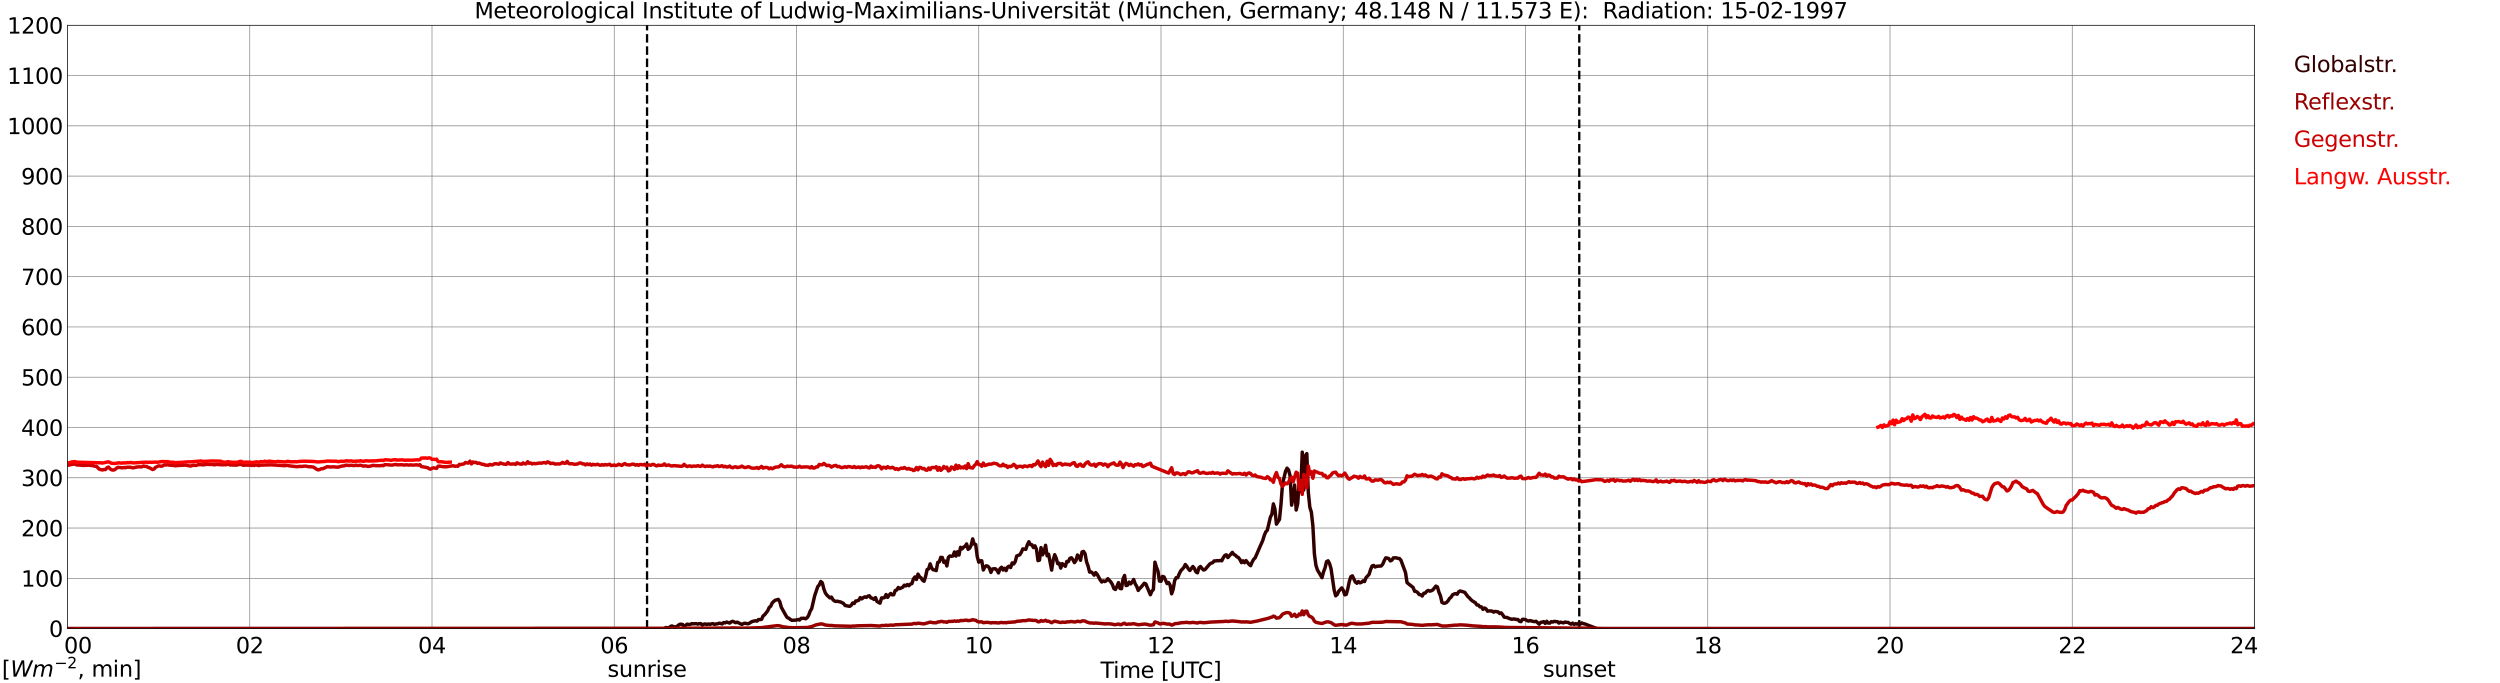 <?xml version="1.0" encoding="utf-8" standalone="no"?>
<!DOCTYPE svg PUBLIC "-//W3C//DTD SVG 1.1//EN"
  "http://www.w3.org/Graphics/SVG/1.1/DTD/svg11.dtd">
<svg xmlns:xlink="http://www.w3.org/1999/xlink" width="1085.4pt" height="296.64pt" viewBox="0 0 1085.4 296.64" xmlns="http://www.w3.org/2000/svg" version="1.1">
 <defs>
  <style type="text/css">*{stroke-linejoin: round; stroke-linecap: butt}</style>
 </defs>
 <g id="figure_1">
  <g id="patch_1">
   <path d="M 0 296.64 
L 1085.4 296.64 
L 1085.4 0 
L 0 0 
z
" style="fill: #ffffff"/>
  </g>
  <g id="axes_1">
   <g id="patch_2">
    <path d="M 29.306 272.909 
L 978.814 272.909 
L 978.814 10.976 
L 29.306 10.976 
z
" style="fill: #ffffff"/>
   </g>
   <g id="patch_3">
    <path d="M 978.814 272.909 
L 978.814 272.909 
L 978.814 10.976 
L 978.814 10.976 
z
" clip-path="url(#pfbac542a8d)" style="fill: #d3d3d3; opacity: 0.25; stroke: #d3d3d3; stroke-linejoin: miter"/>
   </g>
   <g id="matplotlib.axis_1">
    <g id="xtick_1">
     <g id="line2d_1">
      <path d="M 29.306 272.909 
L 29.306 10.976 
" clip-path="url(#pfbac542a8d)" style="fill: none; stroke: #808080; stroke-width: 0.3; stroke-linecap: square"/>
     </g>
     <g id="line2d_2"/>
     <g id="text_1">
      <!--    00 -->
      <g transform="translate(18.733 283.627) scale(0.095 -0.095)">
       <defs>
        <path id="DejaVuSans-20" transform="scale(0.016)"/>
        <path id="DejaVuSans-30" d="M 2034 4250 
Q 1547 4250 1301 3770 
Q 1056 3291 1056 2328 
Q 1056 1369 1301 889 
Q 1547 409 2034 409 
Q 2525 409 2770 889 
Q 3016 1369 3016 2328 
Q 3016 3291 2770 3770 
Q 2525 4250 2034 4250 
z
M 2034 4750 
Q 2819 4750 3233 4129 
Q 3647 3509 3647 2328 
Q 3647 1150 3233 529 
Q 2819 -91 2034 -91 
Q 1250 -91 836 529 
Q 422 1150 422 2328 
Q 422 3509 836 4129 
Q 1250 4750 2034 4750 
z
" transform="scale(0.016)"/>
       </defs>
       <use xlink:href="#DejaVuSans-20"/>
       <use xlink:href="#DejaVuSans-20" transform="translate(31.787 0)"/>
       <use xlink:href="#DejaVuSans-20" transform="translate(63.574 0)"/>
       <use xlink:href="#DejaVuSans-30" transform="translate(95.361 0)"/>
       <use xlink:href="#DejaVuSans-30" transform="translate(158.984 0)"/>
      </g>
     </g>
    </g>
    <g id="xtick_2">
     <g id="line2d_3">
      <path d="M 108.431 272.909 
L 108.431 10.976 
" clip-path="url(#pfbac542a8d)" style="fill: none; stroke: #808080; stroke-width: 0.3; stroke-linecap: square"/>
     </g>
     <g id="line2d_4"/>
     <g id="text_2">
      <!-- 02 -->
      <g transform="translate(102.387 283.627) scale(0.095 -0.095)">
       <defs>
        <path id="DejaVuSans-32" d="M 1228 531 
L 3431 531 
L 3431 0 
L 469 0 
L 469 531 
Q 828 903 1448 1529 
Q 2069 2156 2228 2338 
Q 2531 2678 2651 2914 
Q 2772 3150 2772 3378 
Q 2772 3750 2511 3984 
Q 2250 4219 1831 4219 
Q 1534 4219 1204 4116 
Q 875 4013 500 3803 
L 500 4441 
Q 881 4594 1212 4672 
Q 1544 4750 1819 4750 
Q 2544 4750 2975 4387 
Q 3406 4025 3406 3419 
Q 3406 3131 3298 2873 
Q 3191 2616 2906 2266 
Q 2828 2175 2409 1742 
Q 1991 1309 1228 531 
z
" transform="scale(0.016)"/>
       </defs>
       <use xlink:href="#DejaVuSans-30"/>
       <use xlink:href="#DejaVuSans-32" transform="translate(63.623 0)"/>
      </g>
     </g>
    </g>
    <g id="xtick_3">
     <g id="line2d_5">
      <path d="M 187.557 272.909 
L 187.557 10.976 
" clip-path="url(#pfbac542a8d)" style="fill: none; stroke: #808080; stroke-width: 0.3; stroke-linecap: square"/>
     </g>
     <g id="line2d_6"/>
     <g id="text_3">
      <!-- 04 -->
      <g transform="translate(181.513 283.627) scale(0.095 -0.095)">
       <defs>
        <path id="DejaVuSans-34" d="M 2419 4116 
L 825 1625 
L 2419 1625 
L 2419 4116 
z
M 2253 4666 
L 3047 4666 
L 3047 1625 
L 3713 1625 
L 3713 1100 
L 3047 1100 
L 3047 0 
L 2419 0 
L 2419 1100 
L 313 1100 
L 313 1709 
L 2253 4666 
z
" transform="scale(0.016)"/>
       </defs>
       <use xlink:href="#DejaVuSans-30"/>
       <use xlink:href="#DejaVuSans-34" transform="translate(63.623 0)"/>
      </g>
     </g>
    </g>
    <g id="xtick_4">
     <g id="line2d_7">
      <path d="M 266.683 272.909 
L 266.683 10.976 
" clip-path="url(#pfbac542a8d)" style="fill: none; stroke: #808080; stroke-width: 0.3; stroke-linecap: square"/>
     </g>
     <g id="line2d_8"/>
     <g id="text_4">
      <!-- 06 -->
      <g transform="translate(260.638 283.627) scale(0.095 -0.095)">
       <defs>
        <path id="DejaVuSans-36" d="M 2113 2584 
Q 1688 2584 1439 2293 
Q 1191 2003 1191 1497 
Q 1191 994 1439 701 
Q 1688 409 2113 409 
Q 2538 409 2786 701 
Q 3034 994 3034 1497 
Q 3034 2003 2786 2293 
Q 2538 2584 2113 2584 
z
M 3366 4563 
L 3366 3988 
Q 3128 4100 2886 4159 
Q 2644 4219 2406 4219 
Q 1781 4219 1451 3797 
Q 1122 3375 1075 2522 
Q 1259 2794 1537 2939 
Q 1816 3084 2150 3084 
Q 2853 3084 3261 2657 
Q 3669 2231 3669 1497 
Q 3669 778 3244 343 
Q 2819 -91 2113 -91 
Q 1303 -91 875 529 
Q 447 1150 447 2328 
Q 447 3434 972 4092 
Q 1497 4750 2381 4750 
Q 2619 4750 2861 4703 
Q 3103 4656 3366 4563 
z
" transform="scale(0.016)"/>
       </defs>
       <use xlink:href="#DejaVuSans-30"/>
       <use xlink:href="#DejaVuSans-36" transform="translate(63.623 0)"/>
      </g>
     </g>
    </g>
    <g id="xtick_5">
     <g id="line2d_9">
      <path d="M 345.808 272.909 
L 345.808 10.976 
" clip-path="url(#pfbac542a8d)" style="fill: none; stroke: #808080; stroke-width: 0.3; stroke-linecap: square"/>
     </g>
     <g id="line2d_10"/>
     <g id="text_5">
      <!-- 08 -->
      <g transform="translate(339.764 283.627) scale(0.095 -0.095)">
       <defs>
        <path id="DejaVuSans-38" d="M 2034 2216 
Q 1584 2216 1326 1975 
Q 1069 1734 1069 1313 
Q 1069 891 1326 650 
Q 1584 409 2034 409 
Q 2484 409 2743 651 
Q 3003 894 3003 1313 
Q 3003 1734 2745 1975 
Q 2488 2216 2034 2216 
z
M 1403 2484 
Q 997 2584 770 2862 
Q 544 3141 544 3541 
Q 544 4100 942 4425 
Q 1341 4750 2034 4750 
Q 2731 4750 3128 4425 
Q 3525 4100 3525 3541 
Q 3525 3141 3298 2862 
Q 3072 2584 2669 2484 
Q 3125 2378 3379 2068 
Q 3634 1759 3634 1313 
Q 3634 634 3220 271 
Q 2806 -91 2034 -91 
Q 1263 -91 848 271 
Q 434 634 434 1313 
Q 434 1759 690 2068 
Q 947 2378 1403 2484 
z
M 1172 3481 
Q 1172 3119 1398 2916 
Q 1625 2713 2034 2713 
Q 2441 2713 2670 2916 
Q 2900 3119 2900 3481 
Q 2900 3844 2670 4047 
Q 2441 4250 2034 4250 
Q 1625 4250 1398 4047 
Q 1172 3844 1172 3481 
z
" transform="scale(0.016)"/>
       </defs>
       <use xlink:href="#DejaVuSans-30"/>
       <use xlink:href="#DejaVuSans-38" transform="translate(63.623 0)"/>
      </g>
     </g>
    </g>
    <g id="xtick_6">
     <g id="line2d_11">
      <path d="M 424.934 272.909 
L 424.934 10.976 
" clip-path="url(#pfbac542a8d)" style="fill: none; stroke: #808080; stroke-width: 0.3; stroke-linecap: square"/>
     </g>
     <g id="line2d_12"/>
     <g id="text_6">
      <!-- 10 -->
      <g transform="translate(418.89 283.627) scale(0.095 -0.095)">
       <defs>
        <path id="DejaVuSans-31" d="M 794 531 
L 1825 531 
L 1825 4091 
L 703 3866 
L 703 4441 
L 1819 4666 
L 2450 4666 
L 2450 531 
L 3481 531 
L 3481 0 
L 794 0 
L 794 531 
z
" transform="scale(0.016)"/>
       </defs>
       <use xlink:href="#DejaVuSans-31"/>
       <use xlink:href="#DejaVuSans-30" transform="translate(63.623 0)"/>
      </g>
     </g>
    </g>
    <g id="xtick_7">
     <g id="line2d_13">
      <path d="M 504.06 272.909 
L 504.06 10.976 
" clip-path="url(#pfbac542a8d)" style="fill: none; stroke: #808080; stroke-width: 0.3; stroke-linecap: square"/>
     </g>
     <g id="line2d_14"/>
     <g id="text_7">
      <!-- 12 -->
      <g transform="translate(498.015 283.627) scale(0.095 -0.095)">
       <use xlink:href="#DejaVuSans-31"/>
       <use xlink:href="#DejaVuSans-32" transform="translate(63.623 0)"/>
      </g>
     </g>
    </g>
    <g id="xtick_8">
     <g id="line2d_15">
      <path d="M 583.185 272.909 
L 583.185 10.976 
" clip-path="url(#pfbac542a8d)" style="fill: none; stroke: #808080; stroke-width: 0.3; stroke-linecap: square"/>
     </g>
     <g id="line2d_16"/>
     <g id="text_8">
      <!-- 14 -->
      <g transform="translate(577.141 283.627) scale(0.095 -0.095)">
       <use xlink:href="#DejaVuSans-31"/>
       <use xlink:href="#DejaVuSans-34" transform="translate(63.623 0)"/>
      </g>
     </g>
    </g>
    <g id="xtick_9">
     <g id="line2d_17">
      <path d="M 662.311 272.909 
L 662.311 10.976 
" clip-path="url(#pfbac542a8d)" style="fill: none; stroke: #808080; stroke-width: 0.3; stroke-linecap: square"/>
     </g>
     <g id="line2d_18"/>
     <g id="text_9">
      <!-- 16 -->
      <g transform="translate(656.267 283.627) scale(0.095 -0.095)">
       <use xlink:href="#DejaVuSans-31"/>
       <use xlink:href="#DejaVuSans-36" transform="translate(63.623 0)"/>
      </g>
     </g>
    </g>
    <g id="xtick_10">
     <g id="line2d_19">
      <path d="M 741.437 272.909 
L 741.437 10.976 
" clip-path="url(#pfbac542a8d)" style="fill: none; stroke: #808080; stroke-width: 0.3; stroke-linecap: square"/>
     </g>
     <g id="line2d_20"/>
     <g id="text_10">
      <!-- 18 -->
      <g transform="translate(735.392 283.627) scale(0.095 -0.095)">
       <use xlink:href="#DejaVuSans-31"/>
       <use xlink:href="#DejaVuSans-38" transform="translate(63.623 0)"/>
      </g>
     </g>
    </g>
    <g id="xtick_11">
     <g id="line2d_21">
      <path d="M 820.562 272.909 
L 820.562 10.976 
" clip-path="url(#pfbac542a8d)" style="fill: none; stroke: #808080; stroke-width: 0.3; stroke-linecap: square"/>
     </g>
     <g id="line2d_22"/>
     <g id="text_11">
      <!-- 20 -->
      <g transform="translate(814.518 283.627) scale(0.095 -0.095)">
       <use xlink:href="#DejaVuSans-32"/>
       <use xlink:href="#DejaVuSans-30" transform="translate(63.623 0)"/>
      </g>
     </g>
    </g>
    <g id="xtick_12">
     <g id="line2d_23">
      <path d="M 899.688 272.909 
L 899.688 10.976 
" clip-path="url(#pfbac542a8d)" style="fill: none; stroke: #808080; stroke-width: 0.3; stroke-linecap: square"/>
     </g>
     <g id="line2d_24"/>
     <g id="text_12">
      <!-- 22 -->
      <g transform="translate(893.644 283.627) scale(0.095 -0.095)">
       <use xlink:href="#DejaVuSans-32"/>
       <use xlink:href="#DejaVuSans-32" transform="translate(63.623 0)"/>
      </g>
     </g>
    </g>
    <g id="xtick_13">
     <g id="line2d_25">
      <path d="M 978.814 272.909 
L 978.814 10.976 
" clip-path="url(#pfbac542a8d)" style="fill: none; stroke: #808080; stroke-width: 0.3; stroke-linecap: square"/>
     </g>
     <g id="line2d_26"/>
     <g id="text_13">
      <!-- 24    -->
      <g transform="translate(968.241 283.627) scale(0.095 -0.095)">
       <use xlink:href="#DejaVuSans-32"/>
       <use xlink:href="#DejaVuSans-34" transform="translate(63.623 0)"/>
       <use xlink:href="#DejaVuSans-20" transform="translate(127.246 0)"/>
       <use xlink:href="#DejaVuSans-20" transform="translate(159.033 0)"/>
       <use xlink:href="#DejaVuSans-20" transform="translate(190.82 0)"/>
      </g>
     </g>
    </g>
    <g id="text_14">
     <!-- Time [UTC] -->
     <g transform="translate(477.806 294.322) scale(0.095 -0.095)">
      <defs>
       <path id="DejaVuSans-54" d="M -19 4666 
L 3928 4666 
L 3928 4134 
L 2272 4134 
L 2272 0 
L 1638 0 
L 1638 4134 
L -19 4134 
L -19 4666 
z
" transform="scale(0.016)"/>
       <path id="DejaVuSans-69" d="M 603 3500 
L 1178 3500 
L 1178 0 
L 603 0 
L 603 3500 
z
M 603 4863 
L 1178 4863 
L 1178 4134 
L 603 4134 
L 603 4863 
z
" transform="scale(0.016)"/>
       <path id="DejaVuSans-6d" d="M 3328 2828 
Q 3544 3216 3844 3400 
Q 4144 3584 4550 3584 
Q 5097 3584 5394 3201 
Q 5691 2819 5691 2113 
L 5691 0 
L 5113 0 
L 5113 2094 
Q 5113 2597 4934 2840 
Q 4756 3084 4391 3084 
Q 3944 3084 3684 2787 
Q 3425 2491 3425 1978 
L 3425 0 
L 2847 0 
L 2847 2094 
Q 2847 2600 2669 2842 
Q 2491 3084 2119 3084 
Q 1678 3084 1418 2786 
Q 1159 2488 1159 1978 
L 1159 0 
L 581 0 
L 581 3500 
L 1159 3500 
L 1159 2956 
Q 1356 3278 1631 3431 
Q 1906 3584 2284 3584 
Q 2666 3584 2933 3390 
Q 3200 3197 3328 2828 
z
" transform="scale(0.016)"/>
       <path id="DejaVuSans-65" d="M 3597 1894 
L 3597 1613 
L 953 1613 
Q 991 1019 1311 708 
Q 1631 397 2203 397 
Q 2534 397 2845 478 
Q 3156 559 3463 722 
L 3463 178 
Q 3153 47 2828 -22 
Q 2503 -91 2169 -91 
Q 1331 -91 842 396 
Q 353 884 353 1716 
Q 353 2575 817 3079 
Q 1281 3584 2069 3584 
Q 2775 3584 3186 3129 
Q 3597 2675 3597 1894 
z
M 3022 2063 
Q 3016 2534 2758 2815 
Q 2500 3097 2075 3097 
Q 1594 3097 1305 2825 
Q 1016 2553 972 2059 
L 3022 2063 
z
" transform="scale(0.016)"/>
       <path id="DejaVuSans-5b" d="M 550 4863 
L 1875 4863 
L 1875 4416 
L 1125 4416 
L 1125 -397 
L 1875 -397 
L 1875 -844 
L 550 -844 
L 550 4863 
z
" transform="scale(0.016)"/>
       <path id="DejaVuSans-55" d="M 556 4666 
L 1191 4666 
L 1191 1831 
Q 1191 1081 1462 751 
Q 1734 422 2344 422 
Q 2950 422 3222 751 
Q 3494 1081 3494 1831 
L 3494 4666 
L 4128 4666 
L 4128 1753 
Q 4128 841 3676 375 
Q 3225 -91 2344 -91 
Q 1459 -91 1007 375 
Q 556 841 556 1753 
L 556 4666 
z
" transform="scale(0.016)"/>
       <path id="DejaVuSans-43" d="M 4122 4306 
L 4122 3641 
Q 3803 3938 3442 4084 
Q 3081 4231 2675 4231 
Q 1875 4231 1450 3742 
Q 1025 3253 1025 2328 
Q 1025 1406 1450 917 
Q 1875 428 2675 428 
Q 3081 428 3442 575 
Q 3803 722 4122 1019 
L 4122 359 
Q 3791 134 3420 21 
Q 3050 -91 2638 -91 
Q 1578 -91 968 557 
Q 359 1206 359 2328 
Q 359 3453 968 4101 
Q 1578 4750 2638 4750 
Q 3056 4750 3426 4639 
Q 3797 4528 4122 4306 
z
" transform="scale(0.016)"/>
       <path id="DejaVuSans-5d" d="M 1947 4863 
L 1947 -844 
L 622 -844 
L 622 -397 
L 1369 -397 
L 1369 4416 
L 622 4416 
L 622 4863 
L 1947 4863 
z
" transform="scale(0.016)"/>
      </defs>
      <use xlink:href="#DejaVuSans-54"/>
      <use xlink:href="#DejaVuSans-69" transform="translate(57.959 0)"/>
      <use xlink:href="#DejaVuSans-6d" transform="translate(85.742 0)"/>
      <use xlink:href="#DejaVuSans-65" transform="translate(183.154 0)"/>
      <use xlink:href="#DejaVuSans-20" transform="translate(244.678 0)"/>
      <use xlink:href="#DejaVuSans-5b" transform="translate(276.465 0)"/>
      <use xlink:href="#DejaVuSans-55" transform="translate(315.479 0)"/>
      <use xlink:href="#DejaVuSans-54" transform="translate(388.672 0)"/>
      <use xlink:href="#DejaVuSans-43" transform="translate(443.881 0)"/>
      <use xlink:href="#DejaVuSans-5d" transform="translate(513.705 0)"/>
     </g>
    </g>
   </g>
   <g id="matplotlib.axis_2">
    <g id="ytick_1">
     <g id="line2d_27">
      <path d="M 29.306 272.909 
L 978.814 272.909 
" clip-path="url(#pfbac542a8d)" style="fill: none; stroke: #808080; stroke-width: 0.3; stroke-linecap: square"/>
     </g>
     <g id="line2d_28"/>
     <g id="text_15">
      <!-- 0 -->
      <g transform="translate(21.261 276.518) scale(0.095 -0.095)">
       <use xlink:href="#DejaVuSans-30"/>
      </g>
     </g>
    </g>
    <g id="ytick_2">
     <g id="line2d_29">
      <path d="M 29.306 251.081 
L 978.814 251.081 
" clip-path="url(#pfbac542a8d)" style="fill: none; stroke: #808080; stroke-width: 0.3; stroke-linecap: square"/>
     </g>
     <g id="line2d_30"/>
     <g id="text_16">
      <!-- 100 -->
      <g transform="translate(9.173 254.69) scale(0.095 -0.095)">
       <use xlink:href="#DejaVuSans-31"/>
       <use xlink:href="#DejaVuSans-30" transform="translate(63.623 0)"/>
       <use xlink:href="#DejaVuSans-30" transform="translate(127.246 0)"/>
      </g>
     </g>
    </g>
    <g id="ytick_3">
     <g id="line2d_31">
      <path d="M 29.306 229.253 
L 978.814 229.253 
" clip-path="url(#pfbac542a8d)" style="fill: none; stroke: #808080; stroke-width: 0.3; stroke-linecap: square"/>
     </g>
     <g id="line2d_32"/>
     <g id="text_17">
      <!-- 200 -->
      <g transform="translate(9.173 232.863) scale(0.095 -0.095)">
       <use xlink:href="#DejaVuSans-32"/>
       <use xlink:href="#DejaVuSans-30" transform="translate(63.623 0)"/>
       <use xlink:href="#DejaVuSans-30" transform="translate(127.246 0)"/>
      </g>
     </g>
    </g>
    <g id="ytick_4">
     <g id="line2d_33">
      <path d="M 29.306 207.426 
L 978.814 207.426 
" clip-path="url(#pfbac542a8d)" style="fill: none; stroke: #808080; stroke-width: 0.3; stroke-linecap: square"/>
     </g>
     <g id="line2d_34"/>
     <g id="text_18">
      <!-- 300 -->
      <g transform="translate(9.173 211.035) scale(0.095 -0.095)">
       <defs>
        <path id="DejaVuSans-33" d="M 2597 2516 
Q 3050 2419 3304 2112 
Q 3559 1806 3559 1356 
Q 3559 666 3084 287 
Q 2609 -91 1734 -91 
Q 1441 -91 1130 -33 
Q 819 25 488 141 
L 488 750 
Q 750 597 1062 519 
Q 1375 441 1716 441 
Q 2309 441 2620 675 
Q 2931 909 2931 1356 
Q 2931 1769 2642 2001 
Q 2353 2234 1838 2234 
L 1294 2234 
L 1294 2753 
L 1863 2753 
Q 2328 2753 2575 2939 
Q 2822 3125 2822 3475 
Q 2822 3834 2567 4026 
Q 2313 4219 1838 4219 
Q 1578 4219 1281 4162 
Q 984 4106 628 3988 
L 628 4550 
Q 988 4650 1302 4700 
Q 1616 4750 1894 4750 
Q 2613 4750 3031 4423 
Q 3450 4097 3450 3541 
Q 3450 3153 3228 2886 
Q 3006 2619 2597 2516 
z
" transform="scale(0.016)"/>
       </defs>
       <use xlink:href="#DejaVuSans-33"/>
       <use xlink:href="#DejaVuSans-30" transform="translate(63.623 0)"/>
       <use xlink:href="#DejaVuSans-30" transform="translate(127.246 0)"/>
      </g>
     </g>
    </g>
    <g id="ytick_5">
     <g id="line2d_35">
      <path d="M 29.306 185.598 
L 978.814 185.598 
" clip-path="url(#pfbac542a8d)" style="fill: none; stroke: #808080; stroke-width: 0.3; stroke-linecap: square"/>
     </g>
     <g id="line2d_36"/>
     <g id="text_19">
      <!-- 400 -->
      <g transform="translate(9.173 189.207) scale(0.095 -0.095)">
       <use xlink:href="#DejaVuSans-34"/>
       <use xlink:href="#DejaVuSans-30" transform="translate(63.623 0)"/>
       <use xlink:href="#DejaVuSans-30" transform="translate(127.246 0)"/>
      </g>
     </g>
    </g>
    <g id="ytick_6">
     <g id="line2d_37">
      <path d="M 29.306 163.77 
L 978.814 163.77 
" clip-path="url(#pfbac542a8d)" style="fill: none; stroke: #808080; stroke-width: 0.3; stroke-linecap: square"/>
     </g>
     <g id="line2d_38"/>
     <g id="text_20">
      <!-- 500 -->
      <g transform="translate(9.173 167.379) scale(0.095 -0.095)">
       <defs>
        <path id="DejaVuSans-35" d="M 691 4666 
L 3169 4666 
L 3169 4134 
L 1269 4134 
L 1269 2991 
Q 1406 3038 1543 3061 
Q 1681 3084 1819 3084 
Q 2600 3084 3056 2656 
Q 3513 2228 3513 1497 
Q 3513 744 3044 326 
Q 2575 -91 1722 -91 
Q 1428 -91 1123 -41 
Q 819 9 494 109 
L 494 744 
Q 775 591 1075 516 
Q 1375 441 1709 441 
Q 2250 441 2565 725 
Q 2881 1009 2881 1497 
Q 2881 1984 2565 2268 
Q 2250 2553 1709 2553 
Q 1456 2553 1204 2497 
Q 953 2441 691 2322 
L 691 4666 
z
" transform="scale(0.016)"/>
       </defs>
       <use xlink:href="#DejaVuSans-35"/>
       <use xlink:href="#DejaVuSans-30" transform="translate(63.623 0)"/>
       <use xlink:href="#DejaVuSans-30" transform="translate(127.246 0)"/>
      </g>
     </g>
    </g>
    <g id="ytick_7">
     <g id="line2d_39">
      <path d="M 29.306 141.942 
L 978.814 141.942 
" clip-path="url(#pfbac542a8d)" style="fill: none; stroke: #808080; stroke-width: 0.3; stroke-linecap: square"/>
     </g>
     <g id="line2d_40"/>
     <g id="text_21">
      <!-- 600 -->
      <g transform="translate(9.173 145.551) scale(0.095 -0.095)">
       <use xlink:href="#DejaVuSans-36"/>
       <use xlink:href="#DejaVuSans-30" transform="translate(63.623 0)"/>
       <use xlink:href="#DejaVuSans-30" transform="translate(127.246 0)"/>
      </g>
     </g>
    </g>
    <g id="ytick_8">
     <g id="line2d_41">
      <path d="M 29.306 120.114 
L 978.814 120.114 
" clip-path="url(#pfbac542a8d)" style="fill: none; stroke: #808080; stroke-width: 0.3; stroke-linecap: square"/>
     </g>
     <g id="line2d_42"/>
     <g id="text_22">
      <!-- 700 -->
      <g transform="translate(9.173 123.724) scale(0.095 -0.095)">
       <defs>
        <path id="DejaVuSans-37" d="M 525 4666 
L 3525 4666 
L 3525 4397 
L 1831 0 
L 1172 0 
L 2766 4134 
L 525 4134 
L 525 4666 
z
" transform="scale(0.016)"/>
       </defs>
       <use xlink:href="#DejaVuSans-37"/>
       <use xlink:href="#DejaVuSans-30" transform="translate(63.623 0)"/>
       <use xlink:href="#DejaVuSans-30" transform="translate(127.246 0)"/>
      </g>
     </g>
    </g>
    <g id="ytick_9">
     <g id="line2d_43">
      <path d="M 29.306 98.287 
L 978.814 98.287 
" clip-path="url(#pfbac542a8d)" style="fill: none; stroke: #808080; stroke-width: 0.3; stroke-linecap: square"/>
     </g>
     <g id="line2d_44"/>
     <g id="text_23">
      <!-- 800 -->
      <g transform="translate(9.173 101.896) scale(0.095 -0.095)">
       <use xlink:href="#DejaVuSans-38"/>
       <use xlink:href="#DejaVuSans-30" transform="translate(63.623 0)"/>
       <use xlink:href="#DejaVuSans-30" transform="translate(127.246 0)"/>
      </g>
     </g>
    </g>
    <g id="ytick_10">
     <g id="line2d_45">
      <path d="M 29.306 76.459 
L 978.814 76.459 
" clip-path="url(#pfbac542a8d)" style="fill: none; stroke: #808080; stroke-width: 0.3; stroke-linecap: square"/>
     </g>
     <g id="line2d_46"/>
     <g id="text_24">
      <!-- 900 -->
      <g transform="translate(9.173 80.068) scale(0.095 -0.095)">
       <defs>
        <path id="DejaVuSans-39" d="M 703 97 
L 703 672 
Q 941 559 1184 500 
Q 1428 441 1663 441 
Q 2288 441 2617 861 
Q 2947 1281 2994 2138 
Q 2813 1869 2534 1725 
Q 2256 1581 1919 1581 
Q 1219 1581 811 2004 
Q 403 2428 403 3163 
Q 403 3881 828 4315 
Q 1253 4750 1959 4750 
Q 2769 4750 3195 4129 
Q 3622 3509 3622 2328 
Q 3622 1225 3098 567 
Q 2575 -91 1691 -91 
Q 1453 -91 1209 -44 
Q 966 3 703 97 
z
M 1959 2075 
Q 2384 2075 2632 2365 
Q 2881 2656 2881 3163 
Q 2881 3666 2632 3958 
Q 2384 4250 1959 4250 
Q 1534 4250 1286 3958 
Q 1038 3666 1038 3163 
Q 1038 2656 1286 2365 
Q 1534 2075 1959 2075 
z
" transform="scale(0.016)"/>
       </defs>
       <use xlink:href="#DejaVuSans-39"/>
       <use xlink:href="#DejaVuSans-30" transform="translate(63.623 0)"/>
       <use xlink:href="#DejaVuSans-30" transform="translate(127.246 0)"/>
      </g>
     </g>
    </g>
    <g id="ytick_11">
     <g id="line2d_47">
      <path d="M 29.306 54.631 
L 978.814 54.631 
" clip-path="url(#pfbac542a8d)" style="fill: none; stroke: #808080; stroke-width: 0.3; stroke-linecap: square"/>
     </g>
     <g id="line2d_48"/>
     <g id="text_25">
      <!-- 1000 -->
      <g transform="translate(3.128 58.24) scale(0.095 -0.095)">
       <use xlink:href="#DejaVuSans-31"/>
       <use xlink:href="#DejaVuSans-30" transform="translate(63.623 0)"/>
       <use xlink:href="#DejaVuSans-30" transform="translate(127.246 0)"/>
       <use xlink:href="#DejaVuSans-30" transform="translate(190.869 0)"/>
      </g>
     </g>
    </g>
    <g id="ytick_12">
     <g id="line2d_49">
      <path d="M 29.306 32.803 
L 978.814 32.803 
" clip-path="url(#pfbac542a8d)" style="fill: none; stroke: #808080; stroke-width: 0.3; stroke-linecap: square"/>
     </g>
     <g id="line2d_50"/>
     <g id="text_26">
      <!-- 1100 -->
      <g transform="translate(3.128 36.413) scale(0.095 -0.095)">
       <use xlink:href="#DejaVuSans-31"/>
       <use xlink:href="#DejaVuSans-31" transform="translate(63.623 0)"/>
       <use xlink:href="#DejaVuSans-30" transform="translate(127.246 0)"/>
       <use xlink:href="#DejaVuSans-30" transform="translate(190.869 0)"/>
      </g>
     </g>
    </g>
    <g id="ytick_13">
     <g id="line2d_51">
      <path d="M 29.306 10.976 
L 978.814 10.976 
" clip-path="url(#pfbac542a8d)" style="fill: none; stroke: #808080; stroke-width: 0.3; stroke-linecap: square"/>
     </g>
     <g id="line2d_52"/>
     <g id="text_27">
      <!-- 1200 -->
      <g transform="translate(3.128 14.585) scale(0.095 -0.095)">
       <use xlink:href="#DejaVuSans-31"/>
       <use xlink:href="#DejaVuSans-32" transform="translate(63.623 0)"/>
       <use xlink:href="#DejaVuSans-30" transform="translate(127.246 0)"/>
       <use xlink:href="#DejaVuSans-30" transform="translate(190.869 0)"/>
      </g>
     </g>
    </g>
   </g>
   <g id="line2d_53">
    <path d="M 280.925 272.909 
L 280.925 10.976 
" clip-path="url(#pfbac542a8d)" style="fill: none; stroke-dasharray: 3.7,1.6; stroke-dashoffset: 0; stroke: #000000"/>
   </g>
   <g id="line2d_54">
    <path d="M 685.653 272.909 
L 685.653 10.976 
" clip-path="url(#pfbac542a8d)" style="fill: none; stroke-dasharray: 3.7,1.6; stroke-dashoffset: 0; stroke: #000000"/>
   </g>
   <g id="line2d_55">
    <path d="M 29.306 272.909 
L 288.442 272.909 
L 289.102 272.448 
L 290.42 272.632 
L 291.08 271.99 
L 291.739 271.761 
L 292.399 272.082 
L 293.058 272.173 
L 293.717 272.082 
L 295.036 271.075 
L 295.696 270.984 
L 296.355 271.121 
L 297.014 271.99 
L 298.333 270.984 
L 298.992 271.121 
L 299.652 271.121 
L 300.311 270.754 
L 300.971 270.846 
L 302.289 270.754 
L 302.949 270.984 
L 303.608 270.754 
L 304.267 270.754 
L 304.927 271.396 
L 305.586 270.984 
L 306.246 270.892 
L 306.905 271.121 
L 307.564 270.892 
L 308.224 271.075 
L 308.883 270.846 
L 309.543 270.754 
L 310.202 271.075 
L 310.861 270.892 
L 311.521 270.846 
L 312.18 270.571 
L 312.839 270.663 
L 313.499 270.892 
L 314.158 270.298 
L 314.818 270.434 
L 315.477 270.069 
L 316.796 270.525 
L 317.455 269.977 
L 318.114 269.748 
L 319.433 270.344 
L 320.093 270.115 
L 322.071 271.121 
L 322.73 270.754 
L 323.39 270.571 
L 324.708 270.846 
L 325.368 270.571 
L 326.027 270.115 
L 326.686 269.794 
L 328.005 269.519 
L 328.665 269.656 
L 329.324 268.971 
L 329.983 269.017 
L 330.643 268.879 
L 331.302 267.415 
L 331.961 266.911 
L 333.28 265.219 
L 333.94 263.754 
L 334.599 263.204 
L 335.258 261.785 
L 335.918 261.1 
L 336.577 260.596 
L 337.896 260.229 
L 338.555 261.237 
L 339.215 263.663 
L 341.193 267.231 
L 341.852 268.192 
L 342.512 268.421 
L 343.171 268.971 
L 343.83 269.336 
L 345.808 269.198 
L 346.468 268.971 
L 347.127 269.198 
L 347.787 268.467 
L 349.105 268.421 
L 349.765 268.65 
L 350.424 268.192 
L 351.083 267.186 
L 351.743 265.354 
L 352.402 264.256 
L 353.721 258.583 
L 355.04 254.694 
L 355.699 253.914 
L 356.359 252.45 
L 357.018 253.046 
L 357.677 255.7 
L 358.337 257.439 
L 358.996 258.354 
L 360.315 259.59 
L 360.974 259.223 
L 361.634 260.367 
L 362.293 260.917 
L 362.952 261.146 
L 363.612 261.008 
L 364.271 261.237 
L 364.93 261.329 
L 366.249 262.015 
L 366.909 262.883 
L 368.887 263.25 
L 369.546 262.792 
L 370.206 261.785 
L 370.865 262.015 
L 371.524 260.917 
L 372.184 260.871 
L 372.843 260.596 
L 373.502 259.452 
L 374.162 260.002 
L 374.821 259.452 
L 375.481 259.131 
L 376.14 259.36 
L 376.799 258.812 
L 377.459 258.675 
L 378.118 259.59 
L 378.777 259.773 
L 379.437 260.229 
L 380.096 259.452 
L 380.756 261.146 
L 382.074 261.877 
L 382.734 259.59 
L 383.393 259.59 
L 384.053 259.452 
L 384.712 258.125 
L 385.371 259.36 
L 386.031 258.354 
L 386.69 257.666 
L 387.349 258.262 
L 388.009 258.217 
L 388.668 256.385 
L 389.328 256.158 
L 389.987 255.058 
L 390.646 255.562 
L 391.965 254.923 
L 392.624 254.052 
L 393.284 254.373 
L 393.943 253.777 
L 394.603 254.281 
L 395.262 253.596 
L 395.921 253.366 
L 396.581 251.352 
L 397.24 250.483 
L 397.899 251.581 
L 398.559 249.248 
L 399.218 250.391 
L 399.878 250.85 
L 400.537 251.902 
L 401.196 252.36 
L 401.856 250.254 
L 402.515 247.281 
L 403.175 246.96 
L 403.834 244.808 
L 404.493 246.639 
L 405.153 247.37 
L 405.812 247.462 
L 406.471 247.737 
L 407.131 244.168 
L 407.79 243.939 
L 408.45 241.972 
L 409.109 242.064 
L 409.768 244.168 
L 410.428 243.618 
L 411.087 245.725 
L 411.746 241.972 
L 412.406 241.376 
L 413.065 241.514 
L 413.725 241.376 
L 414.384 239.637 
L 415.043 241.422 
L 415.703 239.547 
L 416.362 240.964 
L 417.022 237.624 
L 417.681 238.312 
L 418.34 237.533 
L 419 237.212 
L 419.659 236.16 
L 420.318 238.493 
L 420.978 237.991 
L 421.637 236.755 
L 422.297 233.964 
L 422.956 236.205 
L 423.615 236.435 
L 424.275 241.651 
L 424.934 244.077 
L 425.593 243.481 
L 426.253 243.481 
L 426.912 247.462 
L 427.572 246.181 
L 428.231 245.633 
L 428.89 245.862 
L 429.55 246.593 
L 430.209 248.516 
L 430.869 247.052 
L 431.528 246.914 
L 432.187 246.96 
L 432.847 247.6 
L 433.506 248.743 
L 434.165 246.914 
L 434.825 246.272 
L 435.484 247.462 
L 436.144 246.731 
L 436.803 247.737 
L 437.462 246.181 
L 438.122 245.816 
L 438.781 246.41 
L 439.44 244.397 
L 440.1 244.854 
L 440.759 243.847 
L 441.419 241.376 
L 442.737 240.874 
L 443.397 239.82 
L 444.056 238.312 
L 445.375 238.493 
L 446.034 236.526 
L 446.694 235.199 
L 447.353 236.435 
L 448.012 236.526 
L 448.672 237.716 
L 449.331 236.985 
L 449.991 238.493 
L 450.65 243.391 
L 451.309 243.162 
L 451.969 237.762 
L 452.628 240.874 
L 453.287 239.637 
L 453.947 236.755 
L 454.606 241.285 
L 455.266 240.645 
L 456.584 247.508 
L 457.244 243.254 
L 457.903 240.829 
L 458.563 242.383 
L 459.222 244.718 
L 459.881 244.535 
L 460.541 246.639 
L 461.2 244.718 
L 462.519 245.862 
L 463.178 243.756 
L 463.838 243.847 
L 464.497 242.429 
L 465.156 242.156 
L 465.816 242.979 
L 466.475 244.26 
L 467.134 243.391 
L 467.794 240.964 
L 468.453 241.606 
L 469.113 243.254 
L 469.772 239.637 
L 470.431 239.41 
L 471.091 240.416 
L 471.75 243.939 
L 472.409 245.816 
L 473.069 248.379 
L 473.728 248.287 
L 474.388 248.835 
L 475.047 249.706 
L 475.706 248.606 
L 476.366 249.385 
L 477.685 251.81 
L 478.344 252.679 
L 479.003 252.177 
L 479.663 252.495 
L 480.322 252.131 
L 480.981 251.26 
L 482.3 252.679 
L 482.96 253.777 
L 483.619 255.562 
L 484.278 255.929 
L 484.938 254.602 
L 485.597 252.954 
L 486.256 255.471 
L 486.916 255.608 
L 487.575 251.398 
L 488.235 249.843 
L 488.894 254.235 
L 489.553 254.052 
L 490.213 252.725 
L 490.872 253.504 
L 491.532 252.725 
L 492.191 251.581 
L 492.85 253.458 
L 493.51 254.556 
L 494.169 256.339 
L 494.828 255.471 
L 495.488 254.831 
L 496.807 253.229 
L 497.466 253.504 
L 499.444 258.217 
L 500.103 256.66 
L 500.763 255.929 
L 501.422 244.077 
L 502.082 246.272 
L 502.741 247.966 
L 503.4 252.268 
L 504.06 252.36 
L 504.719 250.254 
L 505.379 250.483 
L 506.697 253.366 
L 507.357 252.908 
L 508.016 254.052 
L 508.675 257.804 
L 509.335 255.883 
L 509.994 252.039 
L 510.654 250.804 
L 511.313 250.804 
L 511.972 249.156 
L 512.632 247.829 
L 513.95 246.41 
L 514.61 245.083 
L 515.269 245.862 
L 515.929 246.96 
L 516.588 247.691 
L 517.907 245.954 
L 518.566 246.822 
L 519.226 248.287 
L 519.885 248.697 
L 520.544 246.502 
L 521.204 245.954 
L 521.863 246.822 
L 522.522 247.462 
L 523.182 247.281 
L 525.16 244.945 
L 525.819 244.489 
L 526.479 244.306 
L 527.138 243.526 
L 527.797 243.526 
L 528.457 243.391 
L 529.116 243.481 
L 529.776 243.299 
L 530.435 243.481 
L 531.094 242.156 
L 531.754 241.147 
L 532.413 240.874 
L 533.073 242.064 
L 535.051 239.82 
L 535.71 240.737 
L 536.369 241.056 
L 537.029 241.743 
L 537.688 242.064 
L 538.348 242.979 
L 539.007 244.26 
L 539.666 243.481 
L 540.326 244.306 
L 540.985 243.391 
L 542.304 245.037 
L 542.963 245.587 
L 543.623 244.031 
L 544.282 242.841 
L 544.941 242.199 
L 546.919 237.624 
L 548.238 234.649 
L 548.898 232.453 
L 549.557 230.897 
L 550.216 230.212 
L 551.535 224.582 
L 552.195 223.255 
L 552.854 218.772 
L 553.513 221.013 
L 554.173 227.557 
L 555.491 225.543 
L 556.151 219.001 
L 556.81 210.121 
L 558.129 204.632 
L 558.788 203.259 
L 559.448 204.036 
L 560.107 206.598 
L 560.766 219.319 
L 561.426 215.934 
L 562.085 210.58 
L 562.745 221.426 
L 563.404 218.68 
L 564.063 209.298 
L 564.723 213.463 
L 565.382 196.302 
L 566.042 212.73 
L 566.701 197.858 
L 567.36 196.944 
L 568.02 213.784 
L 568.679 220.236 
L 569.338 222.34 
L 569.998 228.288 
L 570.657 240.508 
L 571.317 245.404 
L 571.976 247.462 
L 573.954 250.804 
L 574.613 248.287 
L 575.273 246.593 
L 575.932 243.847 
L 576.592 243.481 
L 577.251 244.718 
L 577.91 247.052 
L 579.229 256.158 
L 579.889 258.675 
L 580.548 258.125 
L 581.207 256.706 
L 582.526 255.241 
L 583.185 256.25 
L 583.845 258.262 
L 584.504 258.033 
L 585.164 255.608 
L 585.823 252.45 
L 586.482 250.391 
L 587.142 250.025 
L 588.46 252.725 
L 589.12 253.229 
L 589.779 252.495 
L 590.439 253.046 
L 591.098 252.816 
L 591.757 252.177 
L 592.417 252.495 
L 593.076 250.804 
L 594.395 249.385 
L 595.054 247.281 
L 595.714 245.725 
L 596.373 245.495 
L 597.032 246.181 
L 597.692 245.862 
L 599.67 245.725 
L 600.329 244.945 
L 600.989 243.391 
L 601.648 242.199 
L 602.307 242.291 
L 602.967 242.52 
L 603.626 243.526 
L 604.286 243.208 
L 604.945 242.199 
L 606.264 242.199 
L 606.923 242.429 
L 607.582 242.474 
L 608.242 243.254 
L 610.22 248.606 
L 610.879 252.954 
L 613.517 255.058 
L 614.176 256.706 
L 614.836 256.798 
L 615.495 257.256 
L 616.154 258.125 
L 616.814 258.217 
L 617.473 258.767 
L 618.133 257.577 
L 618.792 257.485 
L 619.451 256.706 
L 620.111 256.339 
L 620.77 256.66 
L 621.429 256.477 
L 622.089 256.112 
L 623.408 254.464 
L 624.067 254.831 
L 624.726 257.119 
L 625.386 258.675 
L 626.045 261.556 
L 626.705 261.877 
L 627.364 261.877 
L 628.023 261.556 
L 628.683 260.871 
L 629.342 259.819 
L 630.001 259.269 
L 630.661 258.217 
L 631.32 257.896 
L 631.98 257.712 
L 632.639 257.987 
L 633.298 256.935 
L 633.958 256.569 
L 635.936 257.164 
L 637.255 258.994 
L 637.914 259.544 
L 638.573 260.321 
L 639.233 260.871 
L 640.552 261.694 
L 641.211 262.656 
L 641.87 262.702 
L 642.53 263.479 
L 643.189 263.479 
L 643.848 264.577 
L 644.508 263.983 
L 645.167 264.348 
L 645.827 265.354 
L 646.486 265.219 
L 647.805 265.308 
L 648.464 265.767 
L 649.123 265.446 
L 650.442 265.675 
L 651.102 266.363 
L 651.761 266.088 
L 652.42 266.911 
L 653.08 267.963 
L 654.399 268.1 
L 655.058 268.467 
L 656.377 268.879 
L 657.036 268.742 
L 657.695 268.788 
L 658.355 268.971 
L 659.014 268.971 
L 659.674 269.748 
L 660.333 269.886 
L 660.992 268.879 
L 661.652 268.879 
L 662.311 269.017 
L 662.97 269.427 
L 663.63 269.656 
L 664.289 269.427 
L 665.608 269.794 
L 666.267 269.886 
L 666.927 269.748 
L 668.246 270.984 
L 668.905 270.207 
L 669.564 270.115 
L 670.224 269.886 
L 670.883 270.663 
L 671.542 269.748 
L 672.202 270.525 
L 672.861 270.525 
L 673.521 269.886 
L 674.18 270.069 
L 674.839 269.748 
L 675.499 269.886 
L 676.158 269.886 
L 676.817 270.525 
L 677.477 270.115 
L 678.796 270.434 
L 679.455 270.069 
L 680.114 270.207 
L 680.774 270.207 
L 681.433 270.663 
L 682.092 270.984 
L 682.752 270.525 
L 683.411 271.121 
L 684.071 270.754 
L 684.73 270.984 
L 685.389 270.571 
L 686.049 270.984 
L 686.708 270.434 
L 687.368 270.754 
L 688.027 270.874 
L 693.302 272.909 
L 978.154 272.909 
L 978.154 272.909 
" clip-path="url(#pfbac542a8d)" style="fill: none; stroke: #330000; stroke-width: 1.5; stroke-linecap: square"/>
   </g>
   <g id="line2d_56">
    <path d="M 29.306 272.909 
L 291.08 272.817 
L 296.355 272.73 
L 297.014 272.817 
L 298.992 272.73 
L 316.796 272.671 
L 318.114 272.592 
L 322.071 272.73 
L 324.049 272.684 
L 325.368 272.675 
L 328.005 272.57 
L 329.983 272.52 
L 330.643 272.505 
L 331.961 272.309 
L 337.236 271.654 
L 337.896 271.641 
L 338.555 271.741 
L 339.874 272.108 
L 342.512 272.459 
L 344.49 272.546 
L 350.424 272.437 
L 352.402 272.044 
L 354.38 271.265 
L 355.699 271.01 
L 356.359 270.864 
L 357.018 270.922 
L 358.337 271.361 
L 360.315 271.577 
L 360.974 271.54 
L 362.293 271.71 
L 369.546 271.898 
L 370.206 271.796 
L 370.865 271.82 
L 372.184 271.704 
L 378.118 271.577 
L 381.415 271.774 
L 382.074 271.806 
L 382.734 271.577 
L 384.053 271.564 
L 384.712 271.431 
L 385.371 271.553 
L 386.69 271.385 
L 388.009 271.44 
L 388.668 271.256 
L 395.921 270.955 
L 396.581 270.752 
L 397.24 270.667 
L 397.899 270.776 
L 398.559 270.543 
L 400.537 270.809 
L 401.196 270.855 
L 403.834 270.1 
L 405.153 270.355 
L 406.471 270.392 
L 407.131 270.034 
L 407.79 270.012 
L 408.45 269.816 
L 409.109 269.825 
L 409.768 270.034 
L 410.428 269.98 
L 411.087 270.191 
L 411.746 269.816 
L 413.065 269.77 
L 413.725 269.755 
L 414.384 269.582 
L 415.043 269.761 
L 415.703 269.574 
L 416.362 269.715 
L 417.022 269.381 
L 417.681 269.449 
L 419.659 269.233 
L 420.318 269.467 
L 421.637 269.294 
L 422.297 269.015 
L 422.956 269.24 
L 423.615 269.261 
L 424.275 269.783 
L 424.934 270.025 
L 426.253 269.966 
L 426.912 270.364 
L 428.231 270.18 
L 429.55 270.276 
L 430.209 270.468 
L 430.869 270.322 
L 432.847 270.379 
L 433.506 270.492 
L 434.165 270.309 
L 434.825 270.246 
L 435.484 270.364 
L 436.144 270.292 
L 436.803 270.392 
L 437.462 270.237 
L 440.759 270.004 
L 441.419 269.755 
L 443.397 269.6 
L 444.056 269.449 
L 445.375 269.467 
L 446.694 269.137 
L 447.353 269.261 
L 448.012 269.27 
L 448.672 269.39 
L 449.331 269.316 
L 449.991 269.467 
L 450.65 269.958 
L 451.309 269.934 
L 451.969 269.395 
L 452.628 269.704 
L 453.287 269.582 
L 453.947 269.294 
L 454.606 269.746 
L 455.266 269.683 
L 456.584 270.368 
L 457.244 269.942 
L 457.903 269.7 
L 460.541 270.283 
L 461.2 270.089 
L 462.519 270.204 
L 463.178 269.993 
L 463.838 270.004 
L 465.156 269.833 
L 466.475 270.043 
L 467.134 269.958 
L 467.794 269.715 
L 469.113 269.942 
L 469.772 269.582 
L 470.431 269.558 
L 471.091 269.659 
L 471.75 270.012 
L 473.069 270.455 
L 474.388 270.501 
L 475.047 270.589 
L 475.706 270.479 
L 479.663 270.868 
L 481.641 270.822 
L 482.96 270.997 
L 483.619 271.173 
L 484.278 271.211 
L 485.597 270.914 
L 486.256 271.165 
L 486.916 271.178 
L 487.575 270.759 
L 488.235 270.602 
L 488.894 271.043 
L 489.553 271.023 
L 490.213 270.89 
L 490.872 270.968 
L 492.191 270.776 
L 494.169 271.252 
L 496.807 270.94 
L 497.466 270.968 
L 499.444 271.44 
L 500.763 271.211 
L 501.422 270.025 
L 502.741 270.414 
L 503.4 270.844 
L 504.06 270.855 
L 504.719 270.643 
L 505.379 270.667 
L 506.697 270.955 
L 507.357 270.909 
L 508.016 271.023 
L 508.675 271.398 
L 509.335 271.206 
L 509.994 270.822 
L 510.654 270.698 
L 511.313 270.698 
L 512.632 270.401 
L 515.269 270.204 
L 516.588 270.388 
L 517.907 270.213 
L 519.885 270.488 
L 520.544 270.268 
L 521.204 270.213 
L 522.522 270.364 
L 523.841 270.268 
L 525.819 270.067 
L 531.094 269.833 
L 532.413 269.704 
L 533.073 269.825 
L 535.051 269.6 
L 537.029 269.792 
L 538.348 269.916 
L 539.007 270.043 
L 539.666 269.966 
L 540.326 270.049 
L 540.985 269.958 
L 542.963 270.176 
L 544.282 269.901 
L 545.601 269.678 
L 548.898 268.864 
L 550.876 268.373 
L 551.535 268.076 
L 552.195 267.943 
L 552.854 267.496 
L 553.513 267.718 
L 554.173 268.373 
L 555.491 268.172 
L 556.151 267.517 
L 556.81 266.631 
L 558.129 266.081 
L 558.788 265.944 
L 559.448 266.022 
L 560.107 266.278 
L 560.766 267.55 
L 561.426 267.212 
L 562.085 266.677 
L 562.745 267.76 
L 563.404 267.487 
L 564.063 266.548 
L 564.723 266.965 
L 565.382 265.247 
L 566.042 266.891 
L 566.701 265.404 
L 567.36 265.313 
L 568.02 266.996 
L 568.679 267.642 
L 569.338 267.851 
L 569.998 268.447 
L 570.657 269.67 
L 571.317 270.159 
L 572.635 270.479 
L 573.954 270.698 
L 575.932 270.004 
L 576.592 269.966 
L 577.91 270.322 
L 579.229 271.235 
L 579.889 271.486 
L 581.867 271.211 
L 582.526 271.143 
L 584.504 271.422 
L 586.482 270.656 
L 587.142 270.621 
L 589.12 270.94 
L 589.779 270.868 
L 591.098 270.901 
L 594.395 270.556 
L 595.714 270.191 
L 598.351 270.2 
L 600.329 270.113 
L 601.648 269.838 
L 608.242 269.942 
L 610.22 270.479 
L 610.879 270.914 
L 613.517 271.123 
L 614.176 271.289 
L 615.495 271.344 
L 617.473 271.494 
L 618.792 271.366 
L 620.111 271.252 
L 621.429 271.265 
L 624.067 271.101 
L 626.045 271.774 
L 628.023 271.774 
L 631.98 271.39 
L 632.639 271.416 
L 633.958 271.274 
L 636.595 271.422 
L 639.233 271.704 
L 643.189 271.966 
L 643.848 272.075 
L 645.167 272.053 
L 645.827 272.154 
L 649.783 272.175 
L 652.42 272.309 
L 653.739 272.42 
L 675.499 272.605 
L 681.433 272.684 
L 683.411 272.73 
L 685.389 272.675 
L 687.368 272.693 
L 695.939 272.909 
L 978.154 272.909 
L 978.154 272.909 
" clip-path="url(#pfbac542a8d)" style="fill: none; stroke: #990000; stroke-width: 1.5; stroke-linecap: square"/>
   </g>
   <g id="line2d_57">
    <path d="M 29.306 202.028 
L 31.943 201.495 
L 32.603 201.563 
L 33.262 201.844 
L 35.24 201.977 
L 35.9 202.078 
L 38.537 201.971 
L 40.515 202.191 
L 41.175 202.44 
L 41.834 202.418 
L 43.153 203.748 
L 44.472 204.055 
L 45.131 203.824 
L 45.79 203.87 
L 46.45 203.073 
L 47.109 202.772 
L 47.768 203.516 
L 48.428 203.972 
L 49.087 204.103 
L 49.747 203.951 
L 51.065 202.907 
L 52.384 202.988 
L 53.043 203.11 
L 53.703 202.966 
L 54.362 203.082 
L 55.022 202.855 
L 56.34 202.84 
L 57 202.936 
L 57.659 203.16 
L 59.637 202.713 
L 60.956 202.685 
L 61.615 202.669 
L 62.275 202.316 
L 62.934 202.486 
L 63.594 202.477 
L 64.253 202.918 
L 64.912 203.088 
L 66.231 203.85 
L 66.89 203.641 
L 67.55 202.87 
L 68.869 202.246 
L 70.187 202.449 
L 71.506 201.776 
L 72.166 201.883 
L 72.825 201.776 
L 73.484 201.938 
L 75.462 202.089 
L 76.122 202.22 
L 77.441 202.086 
L 80.737 201.931 
L 82.056 202.235 
L 82.716 202.351 
L 84.034 201.942 
L 84.694 202.093 
L 85.353 202.023 
L 86.013 201.755 
L 87.331 201.707 
L 87.991 201.838 
L 89.969 201.593 
L 91.288 201.67 
L 91.947 201.587 
L 92.606 201.752 
L 93.266 201.798 
L 93.925 201.604 
L 96.563 201.827 
L 97.222 201.724 
L 97.881 201.816 
L 99.2 201.486 
L 99.86 201.894 
L 100.519 201.853 
L 101.178 201.929 
L 101.838 201.883 
L 102.497 201.979 
L 104.475 201.497 
L 105.135 201.857 
L 105.794 202.028 
L 107.113 201.897 
L 107.772 202.001 
L 108.431 201.822 
L 109.091 202.102 
L 109.75 201.977 
L 110.41 202.082 
L 111.069 201.827 
L 112.388 202.134 
L 113.047 201.951 
L 117.663 201.811 
L 123.597 202.182 
L 124.916 202.025 
L 125.575 202.25 
L 128.213 202.54 
L 128.872 202.63 
L 130.191 202.473 
L 130.85 202.521 
L 132.169 202.385 
L 132.829 202.394 
L 134.147 202.658 
L 134.807 202.626 
L 136.125 202.796 
L 137.444 203.717 
L 138.104 204.016 
L 138.763 203.879 
L 139.422 203.492 
L 140.082 203.531 
L 142.06 202.617 
L 143.379 202.741 
L 144.697 202.678 
L 146.016 202.787 
L 146.676 202.842 
L 148.654 202.289 
L 149.313 202.274 
L 149.972 202.014 
L 150.632 201.955 
L 151.291 202.08 
L 152.61 202.01 
L 153.269 202.128 
L 153.929 202.124 
L 154.588 201.938 
L 155.247 202.128 
L 156.566 201.973 
L 157.885 202.39 
L 158.544 202.228 
L 159.863 202.514 
L 161.182 202.289 
L 161.841 202.041 
L 163.16 202.165 
L 165.138 202.211 
L 165.798 202.032 
L 166.457 202.176 
L 167.116 201.698 
L 169.094 201.84 
L 169.754 201.931 
L 170.413 201.894 
L 171.732 201.626 
L 172.391 201.807 
L 174.37 201.77 
L 175.688 201.916 
L 176.348 201.785 
L 177.666 201.945 
L 178.326 201.783 
L 178.985 201.951 
L 180.304 201.853 
L 180.963 201.825 
L 181.623 201.971 
L 182.282 201.737 
L 182.941 202.564 
L 185.579 203.023 
L 186.238 203.481 
L 186.898 203.695 
L 187.557 203.307 
L 188.217 203.097 
L 189.535 203.368 
L 190.195 202.423 
L 190.854 202.353 
L 192.173 202.61 
L 192.832 202.597 
L 193.492 202.704 
L 196.788 202.189 
L 197.448 202.464 
L 198.107 202.331 
L 198.767 202.462 
L 199.426 201.624 
L 200.085 201.715 
L 200.745 201.517 
L 201.404 201.44 
L 202.063 200.799 
L 202.723 200.975 
L 203.382 201.037 
L 204.042 200.203 
L 204.701 201.414 
L 205.36 200.559 
L 206.02 200.831 
L 206.679 200.724 
L 207.339 201.178 
L 207.998 201.019 
L 209.317 201.598 
L 209.976 201.569 
L 210.635 201.955 
L 211.295 201.929 
L 211.954 202.08 
L 212.614 201.628 
L 213.273 201.833 
L 213.932 201.814 
L 214.592 201.397 
L 215.251 201.318 
L 216.57 201.545 
L 217.229 200.986 
L 218.548 201.462 
L 219.867 201.613 
L 220.526 200.81 
L 221.186 201.436 
L 221.845 201.495 
L 223.164 201.403 
L 223.823 201.637 
L 224.482 200.919 
L 225.142 201.303 
L 226.461 201.554 
L 227.12 200.967 
L 227.779 201.403 
L 228.439 201.346 
L 229.098 200.467 
L 229.757 201.139 
L 230.417 201.028 
L 231.076 201.438 
L 231.736 201.189 
L 232.395 201.316 
L 233.714 201.122 
L 234.373 201.008 
L 235.033 201.133 
L 235.692 200.91 
L 236.351 200.805 
L 237.011 201.074 
L 237.67 200.528 
L 238.329 200.718 
L 238.989 201.288 
L 239.648 201.122 
L 240.308 201.168 
L 240.967 201.471 
L 242.286 201.403 
L 242.945 201.447 
L 243.604 201.211 
L 244.264 200.746 
L 244.923 201.159 
L 245.583 201.109 
L 246.242 200.31 
L 246.901 201.235 
L 247.561 201.39 
L 248.22 201.288 
L 249.539 201.589 
L 250.858 201.432 
L 251.517 201.015 
L 252.176 200.995 
L 252.836 201.386 
L 253.495 201.377 
L 254.155 201.844 
L 254.814 201.403 
L 255.473 201.718 
L 256.133 201.434 
L 256.792 201.962 
L 257.451 201.582 
L 258.111 201.759 
L 258.77 201.755 
L 259.43 201.549 
L 260.089 201.862 
L 260.748 202.014 
L 261.408 201.713 
L 262.067 201.96 
L 262.726 201.663 
L 263.386 201.903 
L 264.705 201.539 
L 265.364 202.158 
L 266.683 201.875 
L 267.342 202.143 
L 268.002 201.94 
L 268.661 201.541 
L 269.98 202.093 
L 270.639 201.558 
L 271.298 201.255 
L 271.958 201.746 
L 273.277 201.89 
L 274.595 201.512 
L 275.255 201.569 
L 275.914 201.949 
L 276.573 201.696 
L 277.233 202.032 
L 277.892 201.641 
L 279.211 201.829 
L 279.87 201.556 
L 280.53 202.248 
L 281.189 201.868 
L 281.849 201.84 
L 282.508 202.032 
L 283.167 201.659 
L 283.827 201.617 
L 284.486 202.069 
L 285.145 202.279 
L 285.805 201.905 
L 286.464 202.08 
L 287.783 201.966 
L 288.442 201.39 
L 289.102 202.104 
L 290.42 201.857 
L 291.08 202.198 
L 291.739 202.333 
L 292.399 202.145 
L 295.696 202.438 
L 296.355 202.351 
L 297.014 201.593 
L 297.674 202.204 
L 298.333 202.545 
L 298.992 202.344 
L 299.652 202.289 
L 300.311 202.56 
L 300.971 202.335 
L 302.289 202.423 
L 302.949 202.165 
L 303.608 202.39 
L 304.267 202.475 
L 304.927 201.949 
L 305.586 202.348 
L 306.246 202.556 
L 306.905 202.329 
L 307.564 202.455 
L 308.224 202.337 
L 309.543 202.713 
L 310.202 202.394 
L 310.861 202.42 
L 311.521 202.174 
L 312.18 202.547 
L 312.839 202.423 
L 313.499 202.18 
L 314.158 202.674 
L 314.818 202.444 
L 315.477 202.776 
L 316.136 202.687 
L 316.796 202.346 
L 317.455 202.892 
L 318.114 203.08 
L 318.774 202.759 
L 319.433 202.641 
L 320.093 202.999 
L 321.411 202.733 
L 322.071 202.366 
L 322.73 202.767 
L 323.39 202.988 
L 324.049 202.927 
L 324.708 202.639 
L 325.368 202.748 
L 326.027 203.125 
L 326.686 203.254 
L 328.005 203.226 
L 328.665 202.981 
L 329.324 203.418 
L 330.643 202.51 
L 331.302 203.252 
L 331.961 203.001 
L 332.621 202.955 
L 333.28 203.027 
L 333.94 203.529 
L 334.599 203.149 
L 335.258 203.505 
L 336.577 202.859 
L 337.236 202.743 
L 337.896 202.767 
L 338.555 202.353 
L 339.215 201.761 
L 339.874 202.396 
L 340.533 202.667 
L 341.193 202.623 
L 341.852 202.344 
L 342.512 202.532 
L 343.171 202.399 
L 343.83 202.427 
L 344.49 202.719 
L 345.149 202.822 
L 346.468 202.776 
L 347.127 202.414 
L 347.787 202.842 
L 349.105 202.733 
L 350.424 202.709 
L 351.083 202.794 
L 351.743 203.156 
L 352.402 202.58 
L 353.062 203.211 
L 353.721 203.147 
L 354.38 202.711 
L 355.04 202.669 
L 355.699 201.632 
L 356.359 201.792 
L 357.018 201.774 
L 357.677 201.196 
L 358.996 202.191 
L 359.655 201.988 
L 360.315 202.211 
L 360.974 202.807 
L 361.634 202.416 
L 362.293 202.165 
L 362.952 202.065 
L 363.612 202.639 
L 364.271 202.495 
L 364.93 202.868 
L 365.59 203.067 
L 366.909 202.619 
L 367.568 202.898 
L 368.227 202.56 
L 368.887 202.617 
L 370.206 202.951 
L 370.865 202.532 
L 371.524 203.012 
L 372.843 202.737 
L 373.502 203.086 
L 374.162 202.713 
L 374.821 202.912 
L 376.14 202.637 
L 376.799 202.977 
L 377.459 203.18 
L 378.118 202.351 
L 378.777 202.905 
L 379.437 202.735 
L 380.096 202.936 
L 380.756 202.292 
L 381.415 202.211 
L 382.074 202.512 
L 382.734 203.571 
L 383.393 202.909 
L 384.053 202.903 
L 384.712 203.289 
L 385.371 202.619 
L 386.031 203.049 
L 386.69 203.154 
L 387.349 202.859 
L 388.009 203.163 
L 388.668 203.734 
L 389.328 203.455 
L 389.987 203.885 
L 391.306 203.204 
L 391.965 203.374 
L 392.624 202.968 
L 393.284 203.418 
L 393.943 203.647 
L 394.603 203.392 
L 395.262 203.791 
L 395.921 203.763 
L 396.581 204.293 
L 397.24 204.057 
L 397.899 202.97 
L 398.559 203.977 
L 399.218 202.894 
L 399.878 203.029 
L 400.537 203.518 
L 401.196 203.379 
L 401.856 204.062 
L 402.515 204.147 
L 403.175 203.193 
L 403.834 203.896 
L 404.493 202.997 
L 405.153 202.955 
L 405.812 203.086 
L 406.471 202.632 
L 407.131 204.156 
L 407.79 202.944 
L 408.45 204.217 
L 409.109 203.625 
L 409.768 202.54 
L 410.428 203.25 
L 411.087 202.837 
L 411.746 204.457 
L 412.406 204.149 
L 413.065 202.735 
L 413.725 203.067 
L 414.384 203.811 
L 415.043 201.929 
L 415.703 203.424 
L 416.362 202.2 
L 417.022 203.191 
L 417.681 202.763 
L 418.34 203.187 
L 419 202.32 
L 419.659 203.453 
L 420.318 201.301 
L 420.978 202.957 
L 422.297 203.217 
L 422.956 202.217 
L 423.615 201.604 
L 424.275 200.421 
L 424.934 201.709 
L 425.593 201.774 
L 426.253 202.42 
L 426.912 201.037 
L 427.572 202.128 
L 429.55 201.456 
L 430.209 201.552 
L 431.528 201.113 
L 432.847 201.384 
L 433.506 201.949 
L 434.165 202.272 
L 434.825 202.25 
L 435.484 201.515 
L 436.144 202.248 
L 436.803 202.106 
L 437.462 202.946 
L 438.122 202.442 
L 438.781 202.575 
L 439.44 202.231 
L 440.1 201.593 
L 440.759 202.093 
L 441.419 203.121 
L 442.078 202.497 
L 443.397 202.458 
L 444.056 202.822 
L 444.716 202.281 
L 445.375 202.381 
L 446.034 202.63 
L 446.694 202.252 
L 447.353 202.091 
L 448.012 202.573 
L 448.672 201.737 
L 449.331 201.853 
L 449.991 201.15 
L 450.65 200.122 
L 451.309 201.691 
L 451.969 202.595 
L 452.628 200.622 
L 453.287 201.868 
L 453.947 202.597 
L 454.606 200.264 
L 455.266 202.014 
L 455.925 199.437 
L 456.584 200.399 
L 457.244 202.139 
L 457.903 201.659 
L 458.563 202.069 
L 459.222 201.266 
L 460.541 201.183 
L 461.2 201.91 
L 462.519 201.425 
L 463.178 201.696 
L 463.838 201.578 
L 464.497 201.921 
L 465.816 200.978 
L 466.475 200.895 
L 467.134 202.244 
L 467.794 202.495 
L 468.453 201.746 
L 469.113 201.491 
L 469.772 202.329 
L 470.431 202.44 
L 471.091 201.44 
L 471.75 200.842 
L 472.409 200.493 
L 473.069 201.525 
L 473.728 201.921 
L 474.388 201.892 
L 475.047 201.517 
L 475.706 202.499 
L 476.366 201.687 
L 477.025 201.357 
L 477.685 201.292 
L 478.344 201.414 
L 479.003 201.966 
L 479.663 201.473 
L 480.322 201.67 
L 480.981 202.626 
L 481.641 201.779 
L 483.619 200.951 
L 484.278 201.792 
L 484.938 202.014 
L 485.597 201.931 
L 486.256 200.602 
L 486.916 201.504 
L 487.575 202.997 
L 488.235 201.781 
L 488.894 201.163 
L 489.553 201.486 
L 490.213 202.1 
L 490.872 201.58 
L 492.191 202.416 
L 492.85 201.724 
L 493.51 201.849 
L 494.169 201.379 
L 494.828 201.929 
L 495.488 201.674 
L 496.147 202.545 
L 496.807 202.283 
L 498.125 201.602 
L 498.785 201.434 
L 499.444 201.08 
L 500.103 202.434 
L 507.357 205.387 
L 508.675 203.073 
L 509.335 205.647 
L 509.994 206.007 
L 510.654 205.337 
L 511.313 205.328 
L 512.632 206.057 
L 513.291 205.767 
L 513.95 205.618 
L 514.61 206.053 
L 515.929 204.787 
L 516.588 204.952 
L 517.247 205.269 
L 517.907 205.271 
L 518.566 204.883 
L 519.226 204.684 
L 519.885 204.333 
L 520.544 205.308 
L 521.204 205.474 
L 522.522 205.033 
L 523.182 205.409 
L 523.841 205.555 
L 524.501 205.496 
L 525.16 205.315 
L 525.819 205.481 
L 526.479 205.048 
L 527.138 205.511 
L 528.457 205.326 
L 529.116 205.4 
L 529.776 205.843 
L 530.435 205.435 
L 532.413 205.557 
L 533.073 204.424 
L 535.051 205.828 
L 535.71 205.592 
L 536.369 205.727 
L 538.348 205.544 
L 539.007 205.815 
L 539.666 205.928 
L 540.326 205.476 
L 540.985 206.238 
L 541.644 205.564 
L 542.304 205.302 
L 542.963 205.614 
L 543.623 206.356 
L 544.282 206.52 
L 544.941 206.212 
L 545.601 206.878 
L 546.919 207.122 
L 547.579 207.201 
L 548.238 207.513 
L 549.557 207.735 
L 550.216 206.95 
L 550.876 207.362 
L 551.535 208.358 
L 552.195 208.364 
L 552.854 209.394 
L 553.513 206.644 
L 554.173 205.175 
L 554.832 207.262 
L 555.491 207.729 
L 556.151 210.158 
L 556.81 211.117 
L 558.129 209.698 
L 558.788 210.045 
L 559.448 209.401 
L 560.107 207.751 
L 560.766 207.177 
L 561.426 209.207 
L 562.745 204.998 
L 563.404 205.47 
L 564.063 212.61 
L 564.723 208.6 
L 565.382 214.633 
L 566.042 205.998 
L 566.701 208.244 
L 567.36 211.721 
L 568.02 202.355 
L 568.679 205.821 
L 569.338 204.802 
L 569.998 207.637 
L 570.657 204.455 
L 571.317 204.848 
L 571.976 205.014 
L 572.635 205.38 
L 573.295 205.544 
L 573.954 205.524 
L 574.613 206.528 
L 575.273 206.321 
L 575.932 207.373 
L 576.592 207.452 
L 577.251 206.694 
L 577.91 206.232 
L 578.57 205.31 
L 579.229 205.079 
L 579.889 204.987 
L 580.548 205.941 
L 581.207 206.563 
L 581.867 206.299 
L 582.526 206.6 
L 583.185 206.225 
L 583.845 205.391 
L 584.504 206.376 
L 585.164 207.596 
L 585.823 208.078 
L 586.482 207.598 
L 587.142 207.312 
L 587.801 206.751 
L 589.12 207.039 
L 589.779 207.629 
L 590.439 206.838 
L 591.098 207.284 
L 591.757 207.369 
L 592.417 206.651 
L 593.076 207.912 
L 593.736 207.93 
L 594.395 207.622 
L 595.054 208.412 
L 595.714 208.916 
L 596.373 208.855 
L 597.032 208.338 
L 598.351 208.475 
L 599.011 208.211 
L 599.67 208.222 
L 600.329 208.766 
L 600.989 209.51 
L 601.648 209.667 
L 602.307 209.34 
L 602.967 209.569 
L 603.626 209.305 
L 604.945 210.298 
L 606.264 210.021 
L 607.582 210.241 
L 608.242 210.036 
L 608.901 209.231 
L 609.561 209.239 
L 610.22 208.441 
L 610.879 206.563 
L 611.539 206.982 
L 612.198 206.771 
L 612.858 206.83 
L 614.176 205.891 
L 615.495 206.533 
L 616.154 206.325 
L 616.814 206.387 
L 617.473 205.978 
L 618.133 206.45 
L 618.792 206.186 
L 619.451 206.655 
L 620.111 206.963 
L 620.77 206.742 
L 621.429 206.718 
L 622.748 207.36 
L 623.408 207.838 
L 624.067 207.919 
L 624.726 207.094 
L 625.386 207.159 
L 626.045 205.699 
L 626.705 206.17 
L 628.023 206.463 
L 628.683 206.648 
L 629.342 207.157 
L 630.001 207.321 
L 630.661 207.912 
L 631.32 207.895 
L 631.98 208.03 
L 632.639 207.393 
L 633.298 208.074 
L 633.958 208.242 
L 635.276 207.808 
L 635.936 208.1 
L 637.255 207.827 
L 637.914 207.849 
L 638.573 207.707 
L 639.233 207.742 
L 639.892 207.89 
L 640.552 207.821 
L 641.211 207.196 
L 641.87 207.607 
L 642.53 207.26 
L 643.189 207.412 
L 643.848 206.694 
L 644.508 207.172 
L 645.827 206.225 
L 646.486 206.563 
L 647.145 206.45 
L 647.805 206.461 
L 648.464 206.21 
L 649.123 206.616 
L 649.783 206.657 
L 650.442 206.836 
L 651.102 206.448 
L 651.761 207.26 
L 652.42 207.096 
L 653.08 206.655 
L 653.739 207.247 
L 654.399 207.589 
L 655.717 207.559 
L 656.377 207.395 
L 657.695 207.663 
L 658.355 207.552 
L 659.014 207.596 
L 659.674 206.934 
L 660.333 206.707 
L 660.992 207.753 
L 662.311 207.851 
L 663.63 207.314 
L 664.289 207.633 
L 665.608 207.323 
L 666.927 207.255 
L 668.246 205.463 
L 668.905 206.201 
L 669.564 206.221 
L 670.224 206.36 
L 670.883 205.826 
L 671.542 206.725 
L 672.202 206.221 
L 672.861 206.384 
L 673.521 207.076 
L 674.18 207.017 
L 674.839 207.576 
L 676.158 207.561 
L 676.817 206.723 
L 677.477 207.092 
L 678.796 206.974 
L 679.455 207.419 
L 680.774 208.019 
L 682.092 207.777 
L 682.752 208.32 
L 683.411 207.925 
L 684.071 208.395 
L 684.73 208.286 
L 685.389 208.833 
L 686.049 208.554 
L 686.708 209.117 
L 688.027 208.956 
L 689.346 208.781 
L 691.324 208.495 
L 692.643 208.255 
L 693.302 208.224 
L 693.961 208.331 
L 694.621 208.242 
L 695.28 208.301 
L 695.939 208.482 
L 696.599 208.988 
L 697.258 208.881 
L 697.918 208.495 
L 698.577 208.934 
L 699.236 208.294 
L 699.896 208.427 
L 700.555 208.183 
L 701.215 208.958 
L 701.874 208.397 
L 702.533 208.438 
L 703.193 208.713 
L 703.852 208.565 
L 704.511 208.849 
L 705.83 208.831 
L 707.149 208.519 
L 707.808 208.947 
L 708.468 208.395 
L 709.127 208.072 
L 709.786 208.622 
L 710.446 208.146 
L 711.105 208.652 
L 711.765 208.176 
L 712.424 208.716 
L 713.083 208.508 
L 713.743 208.644 
L 714.402 208.663 
L 715.062 208.895 
L 716.38 208.803 
L 717.699 209.098 
L 718.358 208.932 
L 719.018 208.314 
L 719.677 209.279 
L 720.996 208.886 
L 721.655 209.172 
L 722.315 209.174 
L 723.633 208.899 
L 724.293 209.246 
L 724.952 209.414 
L 725.612 208.613 
L 726.271 208.748 
L 726.93 208.51 
L 727.59 209.023 
L 728.909 208.89 
L 729.568 208.84 
L 730.227 209.102 
L 731.546 208.921 
L 732.205 209.165 
L 732.865 209.283 
L 734.184 208.988 
L 734.843 209.213 
L 735.502 208.593 
L 736.821 209.403 
L 737.48 208.694 
L 738.14 209.314 
L 738.799 209.224 
L 740.118 209.44 
L 740.777 209.303 
L 741.437 208.866 
L 742.756 209.108 
L 743.415 208.465 
L 744.074 208.268 
L 744.734 208.757 
L 745.393 208.774 
L 746.712 208.194 
L 747.371 208.17 
L 748.031 208.659 
L 748.69 208.03 
L 750.009 208.694 
L 750.668 208.644 
L 751.327 208.395 
L 751.987 208.635 
L 752.646 208.351 
L 753.306 208.783 
L 753.965 208.611 
L 755.943 208.55 
L 756.602 208.796 
L 757.262 208.368 
L 757.921 208.209 
L 758.581 208.528 
L 759.24 208.432 
L 761.878 208.659 
L 762.537 208.757 
L 763.196 209.117 
L 763.856 209.078 
L 764.515 209.359 
L 765.174 209.209 
L 765.834 209.322 
L 766.493 209.207 
L 767.153 209.458 
L 767.812 209.353 
L 768.471 209.1 
L 769.131 208.692 
L 771.109 209.608 
L 772.428 209.128 
L 773.087 209.18 
L 773.746 209.525 
L 774.406 209.445 
L 775.065 209.576 
L 775.725 209.098 
L 776.384 209.532 
L 777.703 208.663 
L 778.362 208.84 
L 779.021 209.562 
L 779.681 209.656 
L 780.34 209.381 
L 781 209.25 
L 781.659 209.731 
L 782.318 209.824 
L 782.978 210.056 
L 783.637 209.92 
L 784.296 210.861 
L 784.956 209.936 
L 785.615 210.475 
L 786.275 210.099 
L 786.934 210.671 
L 787.593 210.551 
L 788.253 210.708 
L 788.912 211.128 
L 789.572 211.11 
L 790.231 211.553 
L 790.89 211.518 
L 791.55 211.658 
L 792.209 212.029 
L 792.868 212.142 
L 793.528 212.075 
L 794.847 210.394 
L 795.506 210.885 
L 796.165 210.206 
L 796.825 210.102 
L 797.484 210.141 
L 798.143 209.689 
L 798.803 210.071 
L 799.462 209.573 
L 800.122 209.844 
L 800.781 209.661 
L 801.44 209.837 
L 802.759 209.119 
L 803.419 209.456 
L 804.078 209.307 
L 805.397 209.353 
L 806.056 209.842 
L 806.715 209.872 
L 807.375 209.49 
L 808.034 209.927 
L 808.694 209.713 
L 809.353 210.219 
L 810.012 210.01 
L 810.672 210.143 
L 811.331 210.449 
L 811.99 210.929 
L 812.65 211.138 
L 813.309 211.512 
L 813.969 211.35 
L 814.628 211.756 
L 815.287 211.241 
L 815.947 211.47 
L 816.606 211.112 
L 817.265 210.612 
L 818.584 210.337 
L 819.903 210.446 
L 820.562 210.235 
L 821.222 209.818 
L 821.881 209.936 
L 822.541 210.174 
L 823.859 210.008 
L 824.519 210.043 
L 825.178 210.444 
L 827.156 210.684 
L 827.816 210.503 
L 828.475 210.78 
L 829.794 210.658 
L 830.453 211.592 
L 831.112 211.219 
L 831.772 211.276 
L 832.431 211.472 
L 833.091 211.37 
L 833.75 210.962 
L 834.409 211.182 
L 835.069 210.925 
L 835.728 211.459 
L 836.388 211.095 
L 837.047 211.732 
L 837.706 211.804 
L 838.366 211.599 
L 839.025 211.763 
L 839.684 211.368 
L 840.344 211.234 
L 841.003 210.852 
L 841.663 211.219 
L 842.322 211.186 
L 842.981 210.973 
L 844.3 211.193 
L 844.959 211.494 
L 845.619 211.252 
L 846.278 211.693 
L 846.938 211.782 
L 848.256 211.485 
L 848.916 210.997 
L 849.575 210.8 
L 850.235 210.94 
L 850.894 211.658 
L 851.553 212.789 
L 852.213 212.605 
L 852.872 212.828 
L 853.531 213.19 
L 854.191 213.107 
L 854.85 213.254 
L 855.51 213.574 
L 856.169 214.114 
L 856.828 214.131 
L 857.488 214.714 
L 858.147 214.624 
L 858.806 214.829 
L 859.466 215.508 
L 860.785 215.441 
L 861.444 216.502 
L 862.103 216.853 
L 862.763 216.98 
L 863.422 216.104 
L 864.741 211.785 
L 865.4 210.604 
L 866.06 210.006 
L 867.378 209.604 
L 868.038 209.929 
L 869.357 211.352 
L 870.016 211.394 
L 871.335 213.151 
L 871.994 212.9 
L 872.653 212.116 
L 873.313 210.973 
L 873.972 209.46 
L 874.632 209.283 
L 875.291 208.877 
L 875.95 209.392 
L 876.61 209.702 
L 877.269 210.394 
L 877.929 211.267 
L 878.588 211.669 
L 879.907 212.26 
L 880.566 213.245 
L 881.225 213.4 
L 882.544 212.911 
L 883.863 213.932 
L 884.522 214.29 
L 887.16 219.114 
L 887.819 219.924 
L 889.797 221.312 
L 890.457 221.714 
L 891.116 222.255 
L 891.775 222.447 
L 892.435 222.397 
L 893.094 222.05 
L 893.754 222.332 
L 895.072 222.474 
L 895.732 222.271 
L 896.391 221.299 
L 897.051 219.472 
L 898.369 217.671 
L 899.029 217.1 
L 899.688 217.076 
L 900.347 216.323 
L 901.007 215.779 
L 902.326 214.282 
L 902.985 213.005 
L 903.644 213.16 
L 904.304 212.832 
L 904.963 213.24 
L 905.622 213.328 
L 906.282 213.568 
L 906.941 213.636 
L 907.601 213.343 
L 908.26 213.428 
L 908.919 213.708 
L 909.579 214.954 
L 910.238 214.714 
L 910.898 215.07 
L 911.557 215.703 
L 912.216 216.133 
L 912.876 216.157 
L 913.535 216.021 
L 914.194 216.207 
L 914.854 216.615 
L 915.513 217.401 
L 916.173 218.521 
L 916.832 219.413 
L 917.491 219.675 
L 918.81 220.675 
L 919.469 220.33 
L 920.788 221.05 
L 921.448 221.17 
L 922.107 220.806 
L 922.766 221.112 
L 924.085 221.483 
L 924.745 221.919 
L 925.404 222.181 
L 926.723 222.432 
L 927.382 222.781 
L 928.041 222.323 
L 928.701 222.231 
L 929.36 222.522 
L 930.02 222.351 
L 930.679 222.426 
L 931.998 221.666 
L 932.657 220.891 
L 933.316 220.778 
L 933.976 219.963 
L 934.635 220.382 
L 935.295 220.079 
L 935.954 219.409 
L 936.613 219.387 
L 937.273 218.791 
L 938.592 218.302 
L 939.251 218.145 
L 939.91 217.719 
L 940.57 217.713 
L 941.229 217.054 
L 941.888 216.742 
L 942.548 215.93 
L 943.207 215.338 
L 943.867 214.203 
L 945.185 212.629 
L 945.845 212.232 
L 946.504 212.496 
L 947.163 211.769 
L 947.823 211.791 
L 949.142 212.132 
L 949.801 212.81 
L 950.46 213.291 
L 951.12 213.195 
L 951.779 213.69 
L 953.098 214.275 
L 953.757 214.035 
L 954.417 214.166 
L 955.735 213.387 
L 956.395 213.649 
L 957.054 212.889 
L 958.373 212.712 
L 959.692 211.712 
L 960.351 211.715 
L 961.01 211.32 
L 961.67 211.322 
L 962.329 211.186 
L 962.989 210.787 
L 963.648 210.964 
L 964.307 210.968 
L 964.967 211.472 
L 966.285 212.217 
L 966.945 212.081 
L 967.604 212.134 
L 968.264 212.472 
L 968.923 212.145 
L 969.582 212.47 
L 970.242 211.861 
L 970.901 212.156 
L 971.561 211.045 
L 972.22 210.911 
L 972.879 211.167 
L 973.539 210.802 
L 974.198 210.881 
L 974.857 211.084 
L 975.517 210.778 
L 976.836 211.099 
L 978.154 210.916 
L 978.154 210.916 
" clip-path="url(#pfbac542a8d)" style="fill: none; stroke: #cc0000; stroke-width: 1.5; stroke-linecap: square"/>
   </g>
   <g id="line2d_58">
    <path d="M 29.306 200.916 
L 29.965 200.912 
L 31.284 200.521 
L 32.603 200.421 
L 33.262 200.663 
L 43.812 200.94 
L 44.472 201.043 
L 47.109 200.484 
L 48.428 201.15 
L 49.747 201.235 
L 51.725 200.919 
L 52.384 201.043 
L 53.043 201.054 
L 53.703 200.921 
L 54.362 201.039 
L 55.022 200.871 
L 56.34 200.862 
L 57 200.775 
L 57.659 200.986 
L 60.297 200.836 
L 63.594 200.635 
L 64.253 200.786 
L 64.912 200.639 
L 65.572 200.733 
L 67.55 200.615 
L 68.209 200.711 
L 70.187 200.404 
L 71.506 200.393 
L 72.166 200.469 
L 72.825 200.404 
L 73.484 200.626 
L 75.462 200.722 
L 76.122 200.855 
L 78.759 200.72 
L 79.419 200.748 
L 80.078 200.596 
L 80.737 200.609 
L 81.397 200.504 
L 82.716 200.517 
L 87.331 200.142 
L 87.991 200.351 
L 91.947 200.133 
L 93.266 200.187 
L 94.584 200.187 
L 95.903 200.231 
L 96.563 200.572 
L 97.881 200.672 
L 99.2 200.406 
L 99.86 200.703 
L 100.519 200.622 
L 101.178 200.781 
L 101.838 200.648 
L 102.497 200.801 
L 104.475 200.255 
L 105.794 200.7 
L 107.113 200.613 
L 107.772 200.692 
L 108.431 200.585 
L 109.091 200.81 
L 109.75 200.803 
L 111.069 200.543 
L 111.728 200.508 
L 112.388 200.709 
L 113.047 200.438 
L 114.366 200.476 
L 115.025 200.227 
L 115.685 200.454 
L 117.003 200.225 
L 119.641 200.539 
L 120.3 200.356 
L 120.96 200.334 
L 121.619 200.452 
L 122.278 200.443 
L 123.597 200.572 
L 124.916 200.286 
L 126.235 200.504 
L 128.213 200.447 
L 128.872 200.517 
L 129.532 200.38 
L 130.85 200.288 
L 132.169 200.229 
L 136.125 200.349 
L 138.104 200.561 
L 141.4 200.31 
L 142.06 200.155 
L 144.038 200.233 
L 146.016 200.233 
L 146.676 200.43 
L 147.335 200.404 
L 147.994 200.225 
L 149.313 200.327 
L 149.972 200.124 
L 150.632 200.059 
L 151.291 200.181 
L 152.61 200.098 
L 153.269 200.323 
L 155.247 200.174 
L 155.907 200.17 
L 156.566 200.043 
L 157.885 200.338 
L 158.544 200.1 
L 159.204 200.041 
L 159.863 200.161 
L 161.841 200.1 
L 163.16 200.08 
L 165.798 199.81 
L 166.457 199.96 
L 167.116 199.596 
L 169.094 199.736 
L 169.754 199.893 
L 170.413 199.698 
L 171.732 199.574 
L 172.391 199.771 
L 174.37 199.657 
L 175.029 199.683 
L 175.688 199.877 
L 176.348 199.757 
L 178.985 199.79 
L 180.304 199.692 
L 180.963 199.611 
L 181.623 199.696 
L 182.282 199.6 
L 182.941 198.878 
L 184.92 198.823 
L 185.579 198.989 
L 186.238 198.762 
L 186.898 198.889 
L 187.557 199.441 
L 188.217 199.384 
L 188.876 199.517 
L 189.535 199.332 
L 190.195 200.401 
L 190.854 200.504 
L 191.513 200.445 
L 193.492 200.755 
L 195.47 200.639 
M 815.287 185.465 
L 815.947 185.22 
L 816.606 184.705 
L 817.265 185.576 
L 817.925 184.45 
L 818.584 185.063 
L 819.903 184.637 
L 820.562 183.144 
L 821.222 183.95 
L 821.881 182.393 
L 822.541 184.423 
L 823.2 182.431 
L 823.859 183.393 
L 825.178 183.026 
L 825.837 181.747 
L 826.497 182.579 
L 827.156 181.929 
L 827.816 181.739 
L 828.475 181.069 
L 829.134 181.361 
L 829.794 182.878 
L 830.453 180.128 
L 831.112 181.745 
L 831.772 181.479 
L 832.431 180.807 
L 833.091 181.328 
L 833.75 182.166 
L 834.409 180.948 
L 835.728 179.857 
L 836.388 181.339 
L 837.047 180.484 
L 837.706 181.437 
L 838.366 181.477 
L 839.025 180.586 
L 839.684 181.062 
L 841.003 181.239 
L 841.663 180.754 
L 842.322 181.455 
L 842.981 181.315 
L 843.641 180.992 
L 844.3 181.505 
L 844.959 180.693 
L 845.619 180.377 
L 846.278 181.101 
L 846.938 180.508 
L 847.597 180.678 
L 848.256 179.914 
L 848.916 180.235 
L 849.575 181.289 
L 850.235 180.363 
L 850.894 182.103 
L 851.553 181.106 
L 852.213 181.898 
L 852.872 182.086 
L 853.531 182.481 
L 854.191 181.723 
L 854.85 182.463 
L 855.51 181.271 
L 856.169 182.365 
L 856.828 180.911 
L 857.488 181.568 
L 858.147 181.509 
L 858.806 181.848 
L 859.466 182.335 
L 860.125 182.402 
L 860.785 183.107 
L 861.444 182.843 
L 862.103 182.313 
L 862.763 181.944 
L 863.422 182.909 
L 864.082 183.016 
L 864.741 181.228 
L 865.4 182.789 
L 866.719 182.551 
L 867.378 181.909 
L 868.038 182.542 
L 868.697 182.996 
L 869.357 181.474 
L 870.016 181.92 
L 870.675 180.948 
L 871.335 181.592 
L 871.994 180.403 
L 872.653 180.169 
L 873.313 180.881 
L 873.972 181.018 
L 874.632 180.957 
L 875.291 181.468 
L 875.95 181.165 
L 876.61 182.208 
L 877.269 182.603 
L 877.929 182.548 
L 878.588 182.363 
L 879.247 181.647 
L 879.907 182.649 
L 880.566 182.459 
L 881.225 181.983 
L 881.885 183.225 
L 883.204 182.568 
L 883.863 182.54 
L 884.522 182.339 
L 885.182 182.789 
L 885.841 182.365 
L 886.5 183.009 
L 887.16 183.393 
L 888.479 183.78 
L 889.138 182.662 
L 889.797 182.339 
L 890.457 181.56 
L 891.116 182.507 
L 891.775 183.243 
L 892.435 182.206 
L 893.094 183.402 
L 893.754 182.732 
L 894.413 183.991 
L 895.072 184.118 
L 895.732 183.605 
L 896.391 183.627 
L 897.051 184.057 
L 897.71 183.738 
L 898.369 183.983 
L 899.029 183.858 
L 899.688 184.814 
L 901.007 184.703 
L 901.666 184.044 
L 902.985 184.788 
L 903.644 184.38 
L 904.304 185.002 
L 904.963 184.258 
L 905.622 183.681 
L 906.282 184.052 
L 906.941 183.906 
L 907.601 183.956 
L 908.26 183.677 
L 908.919 184.808 
L 909.579 184.268 
L 911.557 184.655 
L 912.216 184.186 
L 912.876 184.295 
L 913.535 184.144 
L 914.194 184.447 
L 915.513 184.22 
L 916.173 184.738 
L 916.832 183.592 
L 917.491 184.808 
L 918.151 185.2 
L 918.81 184.679 
L 919.469 185.131 
L 920.129 185.262 
L 920.788 185.185 
L 921.448 184.528 
L 922.107 185.349 
L 923.426 184.819 
L 924.085 185.094 
L 924.745 184.746 
L 925.404 185.074 
L 926.063 185.91 
L 926.723 185.283 
L 927.382 184.493 
L 928.041 185.694 
L 928.701 185.107 
L 929.36 185.567 
L 930.02 184.698 
L 931.338 184.616 
L 931.998 183.253 
L 932.657 184.186 
L 933.976 184.509 
L 935.295 183.57 
L 935.954 183.504 
L 937.273 184.605 
L 937.932 183.12 
L 938.592 183.179 
L 939.251 183.448 
L 939.91 182.714 
L 940.57 183.404 
L 941.229 183.769 
L 941.888 184.524 
L 942.548 184.323 
L 943.207 183.365 
L 943.867 184.308 
L 944.526 183.088 
L 945.185 183.142 
L 945.845 182.983 
L 946.504 183.269 
L 947.163 183.428 
L 947.823 182.874 
L 948.482 183.727 
L 949.142 184.161 
L 950.46 183.579 
L 951.12 184.323 
L 951.779 184.017 
L 952.438 184.799 
L 953.757 185.104 
L 954.417 184.164 
L 955.076 184.216 
L 955.735 184.467 
L 956.395 183.531 
L 957.054 184.513 
L 957.714 184.742 
L 958.373 183.195 
L 959.032 184.5 
L 960.351 183.876 
L 961.67 184.144 
L 962.329 183.913 
L 962.989 184.48 
L 963.648 184.644 
L 964.307 184.334 
L 964.967 184.181 
L 965.626 184.633 
L 966.285 184.22 
L 966.945 184 
L 967.604 183.926 
L 968.264 183.622 
L 968.923 184.057 
L 969.582 183.428 
L 970.242 183.81 
L 970.901 182.286 
L 971.561 184.426 
L 972.22 183.917 
L 972.879 183.941 
L 973.539 185.017 
L 974.198 184.925 
L 974.857 185.017 
L 975.517 184.877 
L 976.176 185.113 
L 976.836 184.57 
L 977.495 184.648 
L 978.154 184.044 
L 978.154 184.044 
" clip-path="url(#pfbac542a8d)" style="fill: none; stroke: #ff0000; stroke-width: 1.5; stroke-linecap: square"/>
   </g>
   <g id="patch_4">
    <path d="M 29.306 272.909 
L 29.306 10.976 
" style="fill: none; stroke: #000000; stroke-width: 0.3; stroke-linejoin: miter; stroke-linecap: square"/>
   </g>
   <g id="patch_5">
    <path d="M 978.814 272.909 
L 978.814 10.976 
" style="fill: none; stroke: #000000; stroke-width: 0.3; stroke-linejoin: miter; stroke-linecap: square"/>
   </g>
   <g id="patch_6">
    <path d="M 29.306 272.909 
L 978.814 272.909 
" style="fill: none; stroke: #000000; stroke-width: 0.3; stroke-linejoin: miter; stroke-linecap: square"/>
   </g>
   <g id="patch_7">
    <path d="M 29.306 10.976 
L 978.814 10.976 
" style="fill: none; stroke: #000000; stroke-width: 0.3; stroke-linejoin: miter; stroke-linecap: square"/>
   </g>
   <g id="text_28">
    <!-- sunrise -->
    <g transform="translate(263.761 293.863) scale(0.095 -0.095)">
     <defs>
      <path id="DejaVuSans-73" d="M 2834 3397 
L 2834 2853 
Q 2591 2978 2328 3040 
Q 2066 3103 1784 3103 
Q 1356 3103 1142 2972 
Q 928 2841 928 2578 
Q 928 2378 1081 2264 
Q 1234 2150 1697 2047 
L 1894 2003 
Q 2506 1872 2764 1633 
Q 3022 1394 3022 966 
Q 3022 478 2636 193 
Q 2250 -91 1575 -91 
Q 1294 -91 989 -36 
Q 684 19 347 128 
L 347 722 
Q 666 556 975 473 
Q 1284 391 1588 391 
Q 1994 391 2212 530 
Q 2431 669 2431 922 
Q 2431 1156 2273 1281 
Q 2116 1406 1581 1522 
L 1381 1569 
Q 847 1681 609 1914 
Q 372 2147 372 2553 
Q 372 3047 722 3315 
Q 1072 3584 1716 3584 
Q 2034 3584 2315 3537 
Q 2597 3491 2834 3397 
z
" transform="scale(0.016)"/>
      <path id="DejaVuSans-75" d="M 544 1381 
L 544 3500 
L 1119 3500 
L 1119 1403 
Q 1119 906 1312 657 
Q 1506 409 1894 409 
Q 2359 409 2629 706 
Q 2900 1003 2900 1516 
L 2900 3500 
L 3475 3500 
L 3475 0 
L 2900 0 
L 2900 538 
Q 2691 219 2414 64 
Q 2138 -91 1772 -91 
Q 1169 -91 856 284 
Q 544 659 544 1381 
z
M 1991 3584 
L 1991 3584 
z
" transform="scale(0.016)"/>
      <path id="DejaVuSans-6e" d="M 3513 2113 
L 3513 0 
L 2938 0 
L 2938 2094 
Q 2938 2591 2744 2837 
Q 2550 3084 2163 3084 
Q 1697 3084 1428 2787 
Q 1159 2491 1159 1978 
L 1159 0 
L 581 0 
L 581 3500 
L 1159 3500 
L 1159 2956 
Q 1366 3272 1645 3428 
Q 1925 3584 2291 3584 
Q 2894 3584 3203 3211 
Q 3513 2838 3513 2113 
z
" transform="scale(0.016)"/>
      <path id="DejaVuSans-72" d="M 2631 2963 
Q 2534 3019 2420 3045 
Q 2306 3072 2169 3072 
Q 1681 3072 1420 2755 
Q 1159 2438 1159 1844 
L 1159 0 
L 581 0 
L 581 3500 
L 1159 3500 
L 1159 2956 
Q 1341 3275 1631 3429 
Q 1922 3584 2338 3584 
Q 2397 3584 2469 3576 
Q 2541 3569 2628 3553 
L 2631 2963 
z
" transform="scale(0.016)"/>
     </defs>
     <use xlink:href="#DejaVuSans-73"/>
     <use xlink:href="#DejaVuSans-75" transform="translate(52.1 0)"/>
     <use xlink:href="#DejaVuSans-6e" transform="translate(115.479 0)"/>
     <use xlink:href="#DejaVuSans-72" transform="translate(178.857 0)"/>
     <use xlink:href="#DejaVuSans-69" transform="translate(219.971 0)"/>
     <use xlink:href="#DejaVuSans-73" transform="translate(247.754 0)"/>
     <use xlink:href="#DejaVuSans-65" transform="translate(299.854 0)"/>
    </g>
   </g>
   <g id="text_29">
    <!-- sunset -->
    <g transform="translate(669.899 293.863) scale(0.095 -0.095)">
     <defs>
      <path id="DejaVuSans-74" d="M 1172 4494 
L 1172 3500 
L 2356 3500 
L 2356 3053 
L 1172 3053 
L 1172 1153 
Q 1172 725 1289 603 
Q 1406 481 1766 481 
L 2356 481 
L 2356 0 
L 1766 0 
Q 1100 0 847 248 
Q 594 497 594 1153 
L 594 3053 
L 172 3053 
L 172 3500 
L 594 3500 
L 594 4494 
L 1172 4494 
z
" transform="scale(0.016)"/>
     </defs>
     <use xlink:href="#DejaVuSans-73"/>
     <use xlink:href="#DejaVuSans-75" transform="translate(52.1 0)"/>
     <use xlink:href="#DejaVuSans-6e" transform="translate(115.479 0)"/>
     <use xlink:href="#DejaVuSans-73" transform="translate(178.857 0)"/>
     <use xlink:href="#DejaVuSans-65" transform="translate(230.957 0)"/>
     <use xlink:href="#DejaVuSans-74" transform="translate(292.48 0)"/>
    </g>
   </g>
   <g id="text_30">
    <!-- [$Wm^{-2}$, min] -->
    <g transform="translate(0.821 293.863) scale(0.095 -0.095)">
     <defs>
      <path id="DejaVuSans-Oblique-57" d="M 616 4666 
L 1228 4666 
L 1453 697 
L 3213 4666 
L 3916 4666 
L 4147 697 
L 5888 4666 
L 6528 4666 
L 4453 0 
L 3659 0 
L 3444 3891 
L 1697 0 
L 903 0 
L 616 4666 
z
" transform="scale(0.016)"/>
      <path id="DejaVuSans-Oblique-6d" d="M 5747 2113 
L 5338 0 
L 4763 0 
L 5166 2094 
Q 5191 2228 5203 2325 
Q 5216 2422 5216 2491 
Q 5216 2772 5059 2928 
Q 4903 3084 4622 3084 
Q 4203 3084 3875 2770 
Q 3547 2456 3450 1953 
L 3066 0 
L 2491 0 
L 2900 2094 
Q 2925 2209 2937 2307 
Q 2950 2406 2950 2484 
Q 2950 2769 2794 2926 
Q 2638 3084 2363 3084 
Q 1938 3084 1609 2770 
Q 1281 2456 1184 1953 
L 800 0 
L 225 0 
L 909 3500 
L 1484 3500 
L 1375 2956 
Q 1609 3263 1923 3423 
Q 2238 3584 2597 3584 
Q 2978 3584 3223 3384 
Q 3469 3184 3519 2828 
Q 3781 3197 4126 3390 
Q 4472 3584 4856 3584 
Q 5306 3584 5551 3325 
Q 5797 3066 5797 2591 
Q 5797 2488 5784 2364 
Q 5772 2241 5747 2113 
z
" transform="scale(0.016)"/>
      <path id="DejaVuSans-2212" d="M 678 2272 
L 4684 2272 
L 4684 1741 
L 678 1741 
L 678 2272 
z
" transform="scale(0.016)"/>
      <path id="DejaVuSans-2c" d="M 750 794 
L 1409 794 
L 1409 256 
L 897 -744 
L 494 -744 
L 750 256 
L 750 794 
z
" transform="scale(0.016)"/>
     </defs>
     <use xlink:href="#DejaVuSans-5b" transform="translate(0 0.766)"/>
     <use xlink:href="#DejaVuSans-Oblique-57" transform="translate(39.014 0.766)"/>
     <use xlink:href="#DejaVuSans-Oblique-6d" transform="translate(137.891 0.766)"/>
     <use xlink:href="#DejaVuSans-2212" transform="translate(239.953 39.047) scale(0.7)"/>
     <use xlink:href="#DejaVuSans-32" transform="translate(298.605 39.047) scale(0.7)"/>
     <use xlink:href="#DejaVuSans-2c" transform="translate(345.875 0.766)"/>
     <use xlink:href="#DejaVuSans-20" transform="translate(377.663 0.766)"/>
     <use xlink:href="#DejaVuSans-6d" transform="translate(409.45 0.766)"/>
     <use xlink:href="#DejaVuSans-69" transform="translate(506.862 0.766)"/>
     <use xlink:href="#DejaVuSans-6e" transform="translate(534.645 0.766)"/>
     <use xlink:href="#DejaVuSans-5d" transform="translate(598.024 0.766)"/>
    </g>
   </g>
   <g id="text_31">
    <!-- Globalstr. -->
    <g style="fill: #330000" transform="translate(995.905 31.291) scale(0.095 -0.095)">
     <defs>
      <path id="DejaVuSans-47" d="M 3809 666 
L 3809 1919 
L 2778 1919 
L 2778 2438 
L 4434 2438 
L 4434 434 
Q 4069 175 3628 42 
Q 3188 -91 2688 -91 
Q 1594 -91 976 548 
Q 359 1188 359 2328 
Q 359 3472 976 4111 
Q 1594 4750 2688 4750 
Q 3144 4750 3555 4637 
Q 3966 4525 4313 4306 
L 4313 3634 
Q 3963 3931 3569 4081 
Q 3175 4231 2741 4231 
Q 1884 4231 1454 3753 
Q 1025 3275 1025 2328 
Q 1025 1384 1454 906 
Q 1884 428 2741 428 
Q 3075 428 3337 486 
Q 3600 544 3809 666 
z
" transform="scale(0.016)"/>
      <path id="DejaVuSans-6c" d="M 603 4863 
L 1178 4863 
L 1178 0 
L 603 0 
L 603 4863 
z
" transform="scale(0.016)"/>
      <path id="DejaVuSans-6f" d="M 1959 3097 
Q 1497 3097 1228 2736 
Q 959 2375 959 1747 
Q 959 1119 1226 758 
Q 1494 397 1959 397 
Q 2419 397 2687 759 
Q 2956 1122 2956 1747 
Q 2956 2369 2687 2733 
Q 2419 3097 1959 3097 
z
M 1959 3584 
Q 2709 3584 3137 3096 
Q 3566 2609 3566 1747 
Q 3566 888 3137 398 
Q 2709 -91 1959 -91 
Q 1206 -91 779 398 
Q 353 888 353 1747 
Q 353 2609 779 3096 
Q 1206 3584 1959 3584 
z
" transform="scale(0.016)"/>
      <path id="DejaVuSans-62" d="M 3116 1747 
Q 3116 2381 2855 2742 
Q 2594 3103 2138 3103 
Q 1681 3103 1420 2742 
Q 1159 2381 1159 1747 
Q 1159 1113 1420 752 
Q 1681 391 2138 391 
Q 2594 391 2855 752 
Q 3116 1113 3116 1747 
z
M 1159 2969 
Q 1341 3281 1617 3432 
Q 1894 3584 2278 3584 
Q 2916 3584 3314 3078 
Q 3713 2572 3713 1747 
Q 3713 922 3314 415 
Q 2916 -91 2278 -91 
Q 1894 -91 1617 61 
Q 1341 213 1159 525 
L 1159 0 
L 581 0 
L 581 4863 
L 1159 4863 
L 1159 2969 
z
" transform="scale(0.016)"/>
      <path id="DejaVuSans-61" d="M 2194 1759 
Q 1497 1759 1228 1600 
Q 959 1441 959 1056 
Q 959 750 1161 570 
Q 1363 391 1709 391 
Q 2188 391 2477 730 
Q 2766 1069 2766 1631 
L 2766 1759 
L 2194 1759 
z
M 3341 1997 
L 3341 0 
L 2766 0 
L 2766 531 
Q 2569 213 2275 61 
Q 1981 -91 1556 -91 
Q 1019 -91 701 211 
Q 384 513 384 1019 
Q 384 1609 779 1909 
Q 1175 2209 1959 2209 
L 2766 2209 
L 2766 2266 
Q 2766 2663 2505 2880 
Q 2244 3097 1772 3097 
Q 1472 3097 1187 3025 
Q 903 2953 641 2809 
L 641 3341 
Q 956 3463 1253 3523 
Q 1550 3584 1831 3584 
Q 2591 3584 2966 3190 
Q 3341 2797 3341 1997 
z
" transform="scale(0.016)"/>
      <path id="DejaVuSans-2e" d="M 684 794 
L 1344 794 
L 1344 0 
L 684 0 
L 684 794 
z
" transform="scale(0.016)"/>
     </defs>
     <use xlink:href="#DejaVuSans-47"/>
     <use xlink:href="#DejaVuSans-6c" transform="translate(77.49 0)"/>
     <use xlink:href="#DejaVuSans-6f" transform="translate(105.273 0)"/>
     <use xlink:href="#DejaVuSans-62" transform="translate(166.455 0)"/>
     <use xlink:href="#DejaVuSans-61" transform="translate(229.932 0)"/>
     <use xlink:href="#DejaVuSans-6c" transform="translate(291.211 0)"/>
     <use xlink:href="#DejaVuSans-73" transform="translate(318.994 0)"/>
     <use xlink:href="#DejaVuSans-74" transform="translate(371.094 0)"/>
     <use xlink:href="#DejaVuSans-72" transform="translate(410.303 0)"/>
     <use xlink:href="#DejaVuSans-2e" transform="translate(442.291 0)"/>
    </g>
   </g>
   <g id="text_32">
    <!-- Reflexstr. -->
    <g style="fill: #990000" transform="translate(995.905 47.531) scale(0.095 -0.095)">
     <defs>
      <path id="DejaVuSans-52" d="M 2841 2188 
Q 3044 2119 3236 1894 
Q 3428 1669 3622 1275 
L 4263 0 
L 3584 0 
L 2988 1197 
Q 2756 1666 2539 1819 
Q 2322 1972 1947 1972 
L 1259 1972 
L 1259 0 
L 628 0 
L 628 4666 
L 2053 4666 
Q 2853 4666 3247 4331 
Q 3641 3997 3641 3322 
Q 3641 2881 3436 2590 
Q 3231 2300 2841 2188 
z
M 1259 4147 
L 1259 2491 
L 2053 2491 
Q 2509 2491 2742 2702 
Q 2975 2913 2975 3322 
Q 2975 3731 2742 3939 
Q 2509 4147 2053 4147 
L 1259 4147 
z
" transform="scale(0.016)"/>
      <path id="DejaVuSans-66" d="M 2375 4863 
L 2375 4384 
L 1825 4384 
Q 1516 4384 1395 4259 
Q 1275 4134 1275 3809 
L 1275 3500 
L 2222 3500 
L 2222 3053 
L 1275 3053 
L 1275 0 
L 697 0 
L 697 3053 
L 147 3053 
L 147 3500 
L 697 3500 
L 697 3744 
Q 697 4328 969 4595 
Q 1241 4863 1831 4863 
L 2375 4863 
z
" transform="scale(0.016)"/>
      <path id="DejaVuSans-78" d="M 3513 3500 
L 2247 1797 
L 3578 0 
L 2900 0 
L 1881 1375 
L 863 0 
L 184 0 
L 1544 1831 
L 300 3500 
L 978 3500 
L 1906 2253 
L 2834 3500 
L 3513 3500 
z
" transform="scale(0.016)"/>
     </defs>
     <use xlink:href="#DejaVuSans-52"/>
     <use xlink:href="#DejaVuSans-65" transform="translate(64.982 0)"/>
     <use xlink:href="#DejaVuSans-66" transform="translate(126.506 0)"/>
     <use xlink:href="#DejaVuSans-6c" transform="translate(161.711 0)"/>
     <use xlink:href="#DejaVuSans-65" transform="translate(189.494 0)"/>
     <use xlink:href="#DejaVuSans-78" transform="translate(249.268 0)"/>
     <use xlink:href="#DejaVuSans-73" transform="translate(308.447 0)"/>
     <use xlink:href="#DejaVuSans-74" transform="translate(360.547 0)"/>
     <use xlink:href="#DejaVuSans-72" transform="translate(399.756 0)"/>
     <use xlink:href="#DejaVuSans-2e" transform="translate(431.744 0)"/>
    </g>
   </g>
   <g id="text_33">
    <!-- Gegenstr. -->
    <g style="fill: #cc0000" transform="translate(995.905 63.771) scale(0.095 -0.095)">
     <defs>
      <path id="DejaVuSans-67" d="M 2906 1791 
Q 2906 2416 2648 2759 
Q 2391 3103 1925 3103 
Q 1463 3103 1205 2759 
Q 947 2416 947 1791 
Q 947 1169 1205 825 
Q 1463 481 1925 481 
Q 2391 481 2648 825 
Q 2906 1169 2906 1791 
z
M 3481 434 
Q 3481 -459 3084 -895 
Q 2688 -1331 1869 -1331 
Q 1566 -1331 1297 -1286 
Q 1028 -1241 775 -1147 
L 775 -588 
Q 1028 -725 1275 -790 
Q 1522 -856 1778 -856 
Q 2344 -856 2625 -561 
Q 2906 -266 2906 331 
L 2906 616 
Q 2728 306 2450 153 
Q 2172 0 1784 0 
Q 1141 0 747 490 
Q 353 981 353 1791 
Q 353 2603 747 3093 
Q 1141 3584 1784 3584 
Q 2172 3584 2450 3431 
Q 2728 3278 2906 2969 
L 2906 3500 
L 3481 3500 
L 3481 434 
z
" transform="scale(0.016)"/>
     </defs>
     <use xlink:href="#DejaVuSans-47"/>
     <use xlink:href="#DejaVuSans-65" transform="translate(77.49 0)"/>
     <use xlink:href="#DejaVuSans-67" transform="translate(139.014 0)"/>
     <use xlink:href="#DejaVuSans-65" transform="translate(202.49 0)"/>
     <use xlink:href="#DejaVuSans-6e" transform="translate(264.014 0)"/>
     <use xlink:href="#DejaVuSans-73" transform="translate(327.393 0)"/>
     <use xlink:href="#DejaVuSans-74" transform="translate(379.492 0)"/>
     <use xlink:href="#DejaVuSans-72" transform="translate(418.701 0)"/>
     <use xlink:href="#DejaVuSans-2e" transform="translate(450.689 0)"/>
    </g>
   </g>
   <g id="text_34">
    <!-- Langw. Ausstr. -->
    <g style="fill: #ff0000" transform="translate(995.905 80.01) scale(0.095 -0.095)">
     <defs>
      <path id="DejaVuSans-4c" d="M 628 4666 
L 1259 4666 
L 1259 531 
L 3531 531 
L 3531 0 
L 628 0 
L 628 4666 
z
" transform="scale(0.016)"/>
      <path id="DejaVuSans-77" d="M 269 3500 
L 844 3500 
L 1563 769 
L 2278 3500 
L 2956 3500 
L 3675 769 
L 4391 3500 
L 4966 3500 
L 4050 0 
L 3372 0 
L 2619 2869 
L 1863 0 
L 1184 0 
L 269 3500 
z
" transform="scale(0.016)"/>
      <path id="DejaVuSans-41" d="M 2188 4044 
L 1331 1722 
L 3047 1722 
L 2188 4044 
z
M 1831 4666 
L 2547 4666 
L 4325 0 
L 3669 0 
L 3244 1197 
L 1141 1197 
L 716 0 
L 50 0 
L 1831 4666 
z
" transform="scale(0.016)"/>
     </defs>
     <use xlink:href="#DejaVuSans-4c"/>
     <use xlink:href="#DejaVuSans-61" transform="translate(55.713 0)"/>
     <use xlink:href="#DejaVuSans-6e" transform="translate(116.992 0)"/>
     <use xlink:href="#DejaVuSans-67" transform="translate(180.371 0)"/>
     <use xlink:href="#DejaVuSans-77" transform="translate(243.848 0)"/>
     <use xlink:href="#DejaVuSans-2e" transform="translate(316.51 0)"/>
     <use xlink:href="#DejaVuSans-20" transform="translate(348.297 0)"/>
     <use xlink:href="#DejaVuSans-41" transform="translate(380.084 0)"/>
     <use xlink:href="#DejaVuSans-75" transform="translate(448.492 0)"/>
     <use xlink:href="#DejaVuSans-73" transform="translate(511.871 0)"/>
     <use xlink:href="#DejaVuSans-73" transform="translate(563.971 0)"/>
     <use xlink:href="#DejaVuSans-74" transform="translate(616.07 0)"/>
     <use xlink:href="#DejaVuSans-72" transform="translate(655.279 0)"/>
     <use xlink:href="#DejaVuSans-2e" transform="translate(687.268 0)"/>
    </g>
   </g>
   <g id="text_35">
    <!-- Meteorological Institute of Ludwig-Maximilians-Universität (München, Germany; 48.148 N / 11.573 E):  Radiation: 15-02-1997 -->
    <g transform="translate(206.01 7.976) scale(0.095 -0.095)">
     <defs>
      <path id="DejaVuSans-4d" d="M 628 4666 
L 1569 4666 
L 2759 1491 
L 3956 4666 
L 4897 4666 
L 4897 0 
L 4281 0 
L 4281 4097 
L 3078 897 
L 2444 897 
L 1241 4097 
L 1241 0 
L 628 0 
L 628 4666 
z
" transform="scale(0.016)"/>
      <path id="DejaVuSans-63" d="M 3122 3366 
L 3122 2828 
Q 2878 2963 2633 3030 
Q 2388 3097 2138 3097 
Q 1578 3097 1268 2742 
Q 959 2388 959 1747 
Q 959 1106 1268 751 
Q 1578 397 2138 397 
Q 2388 397 2633 464 
Q 2878 531 3122 666 
L 3122 134 
Q 2881 22 2623 -34 
Q 2366 -91 2075 -91 
Q 1284 -91 818 406 
Q 353 903 353 1747 
Q 353 2603 823 3093 
Q 1294 3584 2113 3584 
Q 2378 3584 2631 3529 
Q 2884 3475 3122 3366 
z
" transform="scale(0.016)"/>
      <path id="DejaVuSans-49" d="M 628 4666 
L 1259 4666 
L 1259 0 
L 628 0 
L 628 4666 
z
" transform="scale(0.016)"/>
      <path id="DejaVuSans-64" d="M 2906 2969 
L 2906 4863 
L 3481 4863 
L 3481 0 
L 2906 0 
L 2906 525 
Q 2725 213 2448 61 
Q 2172 -91 1784 -91 
Q 1150 -91 751 415 
Q 353 922 353 1747 
Q 353 2572 751 3078 
Q 1150 3584 1784 3584 
Q 2172 3584 2448 3432 
Q 2725 3281 2906 2969 
z
M 947 1747 
Q 947 1113 1208 752 
Q 1469 391 1925 391 
Q 2381 391 2643 752 
Q 2906 1113 2906 1747 
Q 2906 2381 2643 2742 
Q 2381 3103 1925 3103 
Q 1469 3103 1208 2742 
Q 947 2381 947 1747 
z
" transform="scale(0.016)"/>
      <path id="DejaVuSans-2d" d="M 313 2009 
L 1997 2009 
L 1997 1497 
L 313 1497 
L 313 2009 
z
" transform="scale(0.016)"/>
      <path id="DejaVuSans-76" d="M 191 3500 
L 800 3500 
L 1894 563 
L 2988 3500 
L 3597 3500 
L 2284 0 
L 1503 0 
L 191 3500 
z
" transform="scale(0.016)"/>
      <path id="DejaVuSans-e4" d="M 2194 1759 
Q 1497 1759 1228 1600 
Q 959 1441 959 1056 
Q 959 750 1161 570 
Q 1363 391 1709 391 
Q 2188 391 2477 730 
Q 2766 1069 2766 1631 
L 2766 1759 
L 2194 1759 
z
M 3341 1997 
L 3341 0 
L 2766 0 
L 2766 531 
Q 2569 213 2275 61 
Q 1981 -91 1556 -91 
Q 1019 -91 701 211 
Q 384 513 384 1019 
Q 384 1609 779 1909 
Q 1175 2209 1959 2209 
L 2766 2209 
L 2766 2266 
Q 2766 2663 2505 2880 
Q 2244 3097 1772 3097 
Q 1472 3097 1187 3025 
Q 903 2953 641 2809 
L 641 3341 
Q 956 3463 1253 3523 
Q 1550 3584 1831 3584 
Q 2591 3584 2966 3190 
Q 3341 2797 3341 1997 
z
M 2150 4850 
L 2784 4850 
L 2784 4219 
L 2150 4219 
L 2150 4850 
z
M 928 4850 
L 1562 4850 
L 1562 4219 
L 928 4219 
L 928 4850 
z
" transform="scale(0.016)"/>
      <path id="DejaVuSans-28" d="M 1984 4856 
Q 1566 4138 1362 3434 
Q 1159 2731 1159 2009 
Q 1159 1288 1364 580 
Q 1569 -128 1984 -844 
L 1484 -844 
Q 1016 -109 783 600 
Q 550 1309 550 2009 
Q 550 2706 781 3412 
Q 1013 4119 1484 4856 
L 1984 4856 
z
" transform="scale(0.016)"/>
      <path id="DejaVuSans-fc" d="M 544 1381 
L 544 3500 
L 1119 3500 
L 1119 1403 
Q 1119 906 1312 657 
Q 1506 409 1894 409 
Q 2359 409 2629 706 
Q 2900 1003 2900 1516 
L 2900 3500 
L 3475 3500 
L 3475 0 
L 2900 0 
L 2900 538 
Q 2691 219 2414 64 
Q 2138 -91 1772 -91 
Q 1169 -91 856 284 
Q 544 659 544 1381 
z
M 1991 3584 
L 1991 3584 
z
M 2278 4850 
L 2912 4850 
L 2912 4219 
L 2278 4219 
L 2278 4850 
z
M 1056 4850 
L 1690 4850 
L 1690 4219 
L 1056 4219 
L 1056 4850 
z
" transform="scale(0.016)"/>
      <path id="DejaVuSans-68" d="M 3513 2113 
L 3513 0 
L 2938 0 
L 2938 2094 
Q 2938 2591 2744 2837 
Q 2550 3084 2163 3084 
Q 1697 3084 1428 2787 
Q 1159 2491 1159 1978 
L 1159 0 
L 581 0 
L 581 4863 
L 1159 4863 
L 1159 2956 
Q 1366 3272 1645 3428 
Q 1925 3584 2291 3584 
Q 2894 3584 3203 3211 
Q 3513 2838 3513 2113 
z
" transform="scale(0.016)"/>
      <path id="DejaVuSans-79" d="M 2059 -325 
Q 1816 -950 1584 -1140 
Q 1353 -1331 966 -1331 
L 506 -1331 
L 506 -850 
L 844 -850 
Q 1081 -850 1212 -737 
Q 1344 -625 1503 -206 
L 1606 56 
L 191 3500 
L 800 3500 
L 1894 763 
L 2988 3500 
L 3597 3500 
L 2059 -325 
z
" transform="scale(0.016)"/>
      <path id="DejaVuSans-3b" d="M 750 3309 
L 1409 3309 
L 1409 2516 
L 750 2516 
L 750 3309 
z
M 750 794 
L 1409 794 
L 1409 256 
L 897 -744 
L 494 -744 
L 750 256 
L 750 794 
z
" transform="scale(0.016)"/>
      <path id="DejaVuSans-4e" d="M 628 4666 
L 1478 4666 
L 3547 763 
L 3547 4666 
L 4159 4666 
L 4159 0 
L 3309 0 
L 1241 3903 
L 1241 0 
L 628 0 
L 628 4666 
z
" transform="scale(0.016)"/>
      <path id="DejaVuSans-2f" d="M 1625 4666 
L 2156 4666 
L 531 -594 
L 0 -594 
L 1625 4666 
z
" transform="scale(0.016)"/>
      <path id="DejaVuSans-45" d="M 628 4666 
L 3578 4666 
L 3578 4134 
L 1259 4134 
L 1259 2753 
L 3481 2753 
L 3481 2222 
L 1259 2222 
L 1259 531 
L 3634 531 
L 3634 0 
L 628 0 
L 628 4666 
z
" transform="scale(0.016)"/>
      <path id="DejaVuSans-29" d="M 513 4856 
L 1013 4856 
Q 1481 4119 1714 3412 
Q 1947 2706 1947 2009 
Q 1947 1309 1714 600 
Q 1481 -109 1013 -844 
L 513 -844 
Q 928 -128 1133 580 
Q 1338 1288 1338 2009 
Q 1338 2731 1133 3434 
Q 928 4138 513 4856 
z
" transform="scale(0.016)"/>
      <path id="DejaVuSans-3a" d="M 750 794 
L 1409 794 
L 1409 0 
L 750 0 
L 750 794 
z
M 750 3309 
L 1409 3309 
L 1409 2516 
L 750 2516 
L 750 3309 
z
" transform="scale(0.016)"/>
     </defs>
     <use xlink:href="#DejaVuSans-4d"/>
     <use xlink:href="#DejaVuSans-65" transform="translate(86.279 0)"/>
     <use xlink:href="#DejaVuSans-74" transform="translate(147.803 0)"/>
     <use xlink:href="#DejaVuSans-65" transform="translate(187.012 0)"/>
     <use xlink:href="#DejaVuSans-6f" transform="translate(248.535 0)"/>
     <use xlink:href="#DejaVuSans-72" transform="translate(309.717 0)"/>
     <use xlink:href="#DejaVuSans-6f" transform="translate(348.58 0)"/>
     <use xlink:href="#DejaVuSans-6c" transform="translate(409.762 0)"/>
     <use xlink:href="#DejaVuSans-6f" transform="translate(437.545 0)"/>
     <use xlink:href="#DejaVuSans-67" transform="translate(498.727 0)"/>
     <use xlink:href="#DejaVuSans-69" transform="translate(562.203 0)"/>
     <use xlink:href="#DejaVuSans-63" transform="translate(589.986 0)"/>
     <use xlink:href="#DejaVuSans-61" transform="translate(644.967 0)"/>
     <use xlink:href="#DejaVuSans-6c" transform="translate(706.246 0)"/>
     <use xlink:href="#DejaVuSans-20" transform="translate(734.029 0)"/>
     <use xlink:href="#DejaVuSans-49" transform="translate(765.816 0)"/>
     <use xlink:href="#DejaVuSans-6e" transform="translate(795.309 0)"/>
     <use xlink:href="#DejaVuSans-73" transform="translate(858.688 0)"/>
     <use xlink:href="#DejaVuSans-74" transform="translate(910.787 0)"/>
     <use xlink:href="#DejaVuSans-69" transform="translate(949.996 0)"/>
     <use xlink:href="#DejaVuSans-74" transform="translate(977.779 0)"/>
     <use xlink:href="#DejaVuSans-75" transform="translate(1016.988 0)"/>
     <use xlink:href="#DejaVuSans-74" transform="translate(1080.367 0)"/>
     <use xlink:href="#DejaVuSans-65" transform="translate(1119.576 0)"/>
     <use xlink:href="#DejaVuSans-20" transform="translate(1181.1 0)"/>
     <use xlink:href="#DejaVuSans-6f" transform="translate(1212.887 0)"/>
     <use xlink:href="#DejaVuSans-66" transform="translate(1274.068 0)"/>
     <use xlink:href="#DejaVuSans-20" transform="translate(1309.273 0)"/>
     <use xlink:href="#DejaVuSans-4c" transform="translate(1341.061 0)"/>
     <use xlink:href="#DejaVuSans-75" transform="translate(1395.023 0)"/>
     <use xlink:href="#DejaVuSans-64" transform="translate(1458.402 0)"/>
     <use xlink:href="#DejaVuSans-77" transform="translate(1521.879 0)"/>
     <use xlink:href="#DejaVuSans-69" transform="translate(1603.666 0)"/>
     <use xlink:href="#DejaVuSans-67" transform="translate(1631.449 0)"/>
     <use xlink:href="#DejaVuSans-2d" transform="translate(1694.926 0)"/>
     <use xlink:href="#DejaVuSans-4d" transform="translate(1731.01 0)"/>
     <use xlink:href="#DejaVuSans-61" transform="translate(1817.289 0)"/>
     <use xlink:href="#DejaVuSans-78" transform="translate(1878.568 0)"/>
     <use xlink:href="#DejaVuSans-69" transform="translate(1937.748 0)"/>
     <use xlink:href="#DejaVuSans-6d" transform="translate(1965.531 0)"/>
     <use xlink:href="#DejaVuSans-69" transform="translate(2062.943 0)"/>
     <use xlink:href="#DejaVuSans-6c" transform="translate(2090.727 0)"/>
     <use xlink:href="#DejaVuSans-69" transform="translate(2118.51 0)"/>
     <use xlink:href="#DejaVuSans-61" transform="translate(2146.293 0)"/>
     <use xlink:href="#DejaVuSans-6e" transform="translate(2207.572 0)"/>
     <use xlink:href="#DejaVuSans-73" transform="translate(2270.951 0)"/>
     <use xlink:href="#DejaVuSans-2d" transform="translate(2323.051 0)"/>
     <use xlink:href="#DejaVuSans-55" transform="translate(2359.135 0)"/>
     <use xlink:href="#DejaVuSans-6e" transform="translate(2432.328 0)"/>
     <use xlink:href="#DejaVuSans-69" transform="translate(2495.707 0)"/>
     <use xlink:href="#DejaVuSans-76" transform="translate(2523.49 0)"/>
     <use xlink:href="#DejaVuSans-65" transform="translate(2582.67 0)"/>
     <use xlink:href="#DejaVuSans-72" transform="translate(2644.193 0)"/>
     <use xlink:href="#DejaVuSans-73" transform="translate(2685.307 0)"/>
     <use xlink:href="#DejaVuSans-69" transform="translate(2737.406 0)"/>
     <use xlink:href="#DejaVuSans-74" transform="translate(2765.189 0)"/>
     <use xlink:href="#DejaVuSans-e4" transform="translate(2804.398 0)"/>
     <use xlink:href="#DejaVuSans-74" transform="translate(2865.678 0)"/>
     <use xlink:href="#DejaVuSans-20" transform="translate(2904.887 0)"/>
     <use xlink:href="#DejaVuSans-28" transform="translate(2936.674 0)"/>
     <use xlink:href="#DejaVuSans-4d" transform="translate(2975.688 0)"/>
     <use xlink:href="#DejaVuSans-fc" transform="translate(3061.967 0)"/>
     <use xlink:href="#DejaVuSans-6e" transform="translate(3125.346 0)"/>
     <use xlink:href="#DejaVuSans-63" transform="translate(3188.725 0)"/>
     <use xlink:href="#DejaVuSans-68" transform="translate(3243.705 0)"/>
     <use xlink:href="#DejaVuSans-65" transform="translate(3307.084 0)"/>
     <use xlink:href="#DejaVuSans-6e" transform="translate(3368.607 0)"/>
     <use xlink:href="#DejaVuSans-2c" transform="translate(3431.986 0)"/>
     <use xlink:href="#DejaVuSans-20" transform="translate(3463.773 0)"/>
     <use xlink:href="#DejaVuSans-47" transform="translate(3495.561 0)"/>
     <use xlink:href="#DejaVuSans-65" transform="translate(3573.051 0)"/>
     <use xlink:href="#DejaVuSans-72" transform="translate(3634.574 0)"/>
     <use xlink:href="#DejaVuSans-6d" transform="translate(3673.938 0)"/>
     <use xlink:href="#DejaVuSans-61" transform="translate(3771.35 0)"/>
     <use xlink:href="#DejaVuSans-6e" transform="translate(3832.629 0)"/>
     <use xlink:href="#DejaVuSans-79" transform="translate(3896.008 0)"/>
     <use xlink:href="#DejaVuSans-3b" transform="translate(3955.188 0)"/>
     <use xlink:href="#DejaVuSans-20" transform="translate(3988.879 0)"/>
     <use xlink:href="#DejaVuSans-34" transform="translate(4020.666 0)"/>
     <use xlink:href="#DejaVuSans-38" transform="translate(4084.289 0)"/>
     <use xlink:href="#DejaVuSans-2e" transform="translate(4147.912 0)"/>
     <use xlink:href="#DejaVuSans-31" transform="translate(4179.699 0)"/>
     <use xlink:href="#DejaVuSans-34" transform="translate(4243.322 0)"/>
     <use xlink:href="#DejaVuSans-38" transform="translate(4306.945 0)"/>
     <use xlink:href="#DejaVuSans-20" transform="translate(4370.568 0)"/>
     <use xlink:href="#DejaVuSans-4e" transform="translate(4402.355 0)"/>
     <use xlink:href="#DejaVuSans-20" transform="translate(4477.16 0)"/>
     <use xlink:href="#DejaVuSans-2f" transform="translate(4508.947 0)"/>
     <use xlink:href="#DejaVuSans-20" transform="translate(4542.639 0)"/>
     <use xlink:href="#DejaVuSans-31" transform="translate(4574.426 0)"/>
     <use xlink:href="#DejaVuSans-31" transform="translate(4638.049 0)"/>
     <use xlink:href="#DejaVuSans-2e" transform="translate(4701.672 0)"/>
     <use xlink:href="#DejaVuSans-35" transform="translate(4733.459 0)"/>
     <use xlink:href="#DejaVuSans-37" transform="translate(4797.082 0)"/>
     <use xlink:href="#DejaVuSans-33" transform="translate(4860.705 0)"/>
     <use xlink:href="#DejaVuSans-20" transform="translate(4924.328 0)"/>
     <use xlink:href="#DejaVuSans-45" transform="translate(4956.115 0)"/>
     <use xlink:href="#DejaVuSans-29" transform="translate(5019.299 0)"/>
     <use xlink:href="#DejaVuSans-3a" transform="translate(5058.312 0)"/>
     <use xlink:href="#DejaVuSans-20" transform="translate(5092.004 0)"/>
     <use xlink:href="#DejaVuSans-20" transform="translate(5123.791 0)"/>
     <use xlink:href="#DejaVuSans-52" transform="translate(5155.578 0)"/>
     <use xlink:href="#DejaVuSans-61" transform="translate(5222.811 0)"/>
     <use xlink:href="#DejaVuSans-64" transform="translate(5284.09 0)"/>
     <use xlink:href="#DejaVuSans-69" transform="translate(5347.566 0)"/>
     <use xlink:href="#DejaVuSans-61" transform="translate(5375.35 0)"/>
     <use xlink:href="#DejaVuSans-74" transform="translate(5436.629 0)"/>
     <use xlink:href="#DejaVuSans-69" transform="translate(5475.838 0)"/>
     <use xlink:href="#DejaVuSans-6f" transform="translate(5503.621 0)"/>
     <use xlink:href="#DejaVuSans-6e" transform="translate(5564.803 0)"/>
     <use xlink:href="#DejaVuSans-3a" transform="translate(5628.182 0)"/>
     <use xlink:href="#DejaVuSans-20" transform="translate(5661.873 0)"/>
     <use xlink:href="#DejaVuSans-31" transform="translate(5693.66 0)"/>
     <use xlink:href="#DejaVuSans-35" transform="translate(5757.283 0)"/>
     <use xlink:href="#DejaVuSans-2d" transform="translate(5820.906 0)"/>
     <use xlink:href="#DejaVuSans-30" transform="translate(5856.99 0)"/>
     <use xlink:href="#DejaVuSans-32" transform="translate(5920.613 0)"/>
     <use xlink:href="#DejaVuSans-2d" transform="translate(5984.236 0)"/>
     <use xlink:href="#DejaVuSans-31" transform="translate(6020.32 0)"/>
     <use xlink:href="#DejaVuSans-39" transform="translate(6083.943 0)"/>
     <use xlink:href="#DejaVuSans-39" transform="translate(6147.566 0)"/>
     <use xlink:href="#DejaVuSans-37" transform="translate(6211.189 0)"/>
    </g>
   </g>
  </g>
 </g>
 <defs>
  <clipPath id="pfbac542a8d">
   <rect x="29.306" y="10.976" width="949.508" height="261.933"/>
  </clipPath>
 </defs>
</svg>
